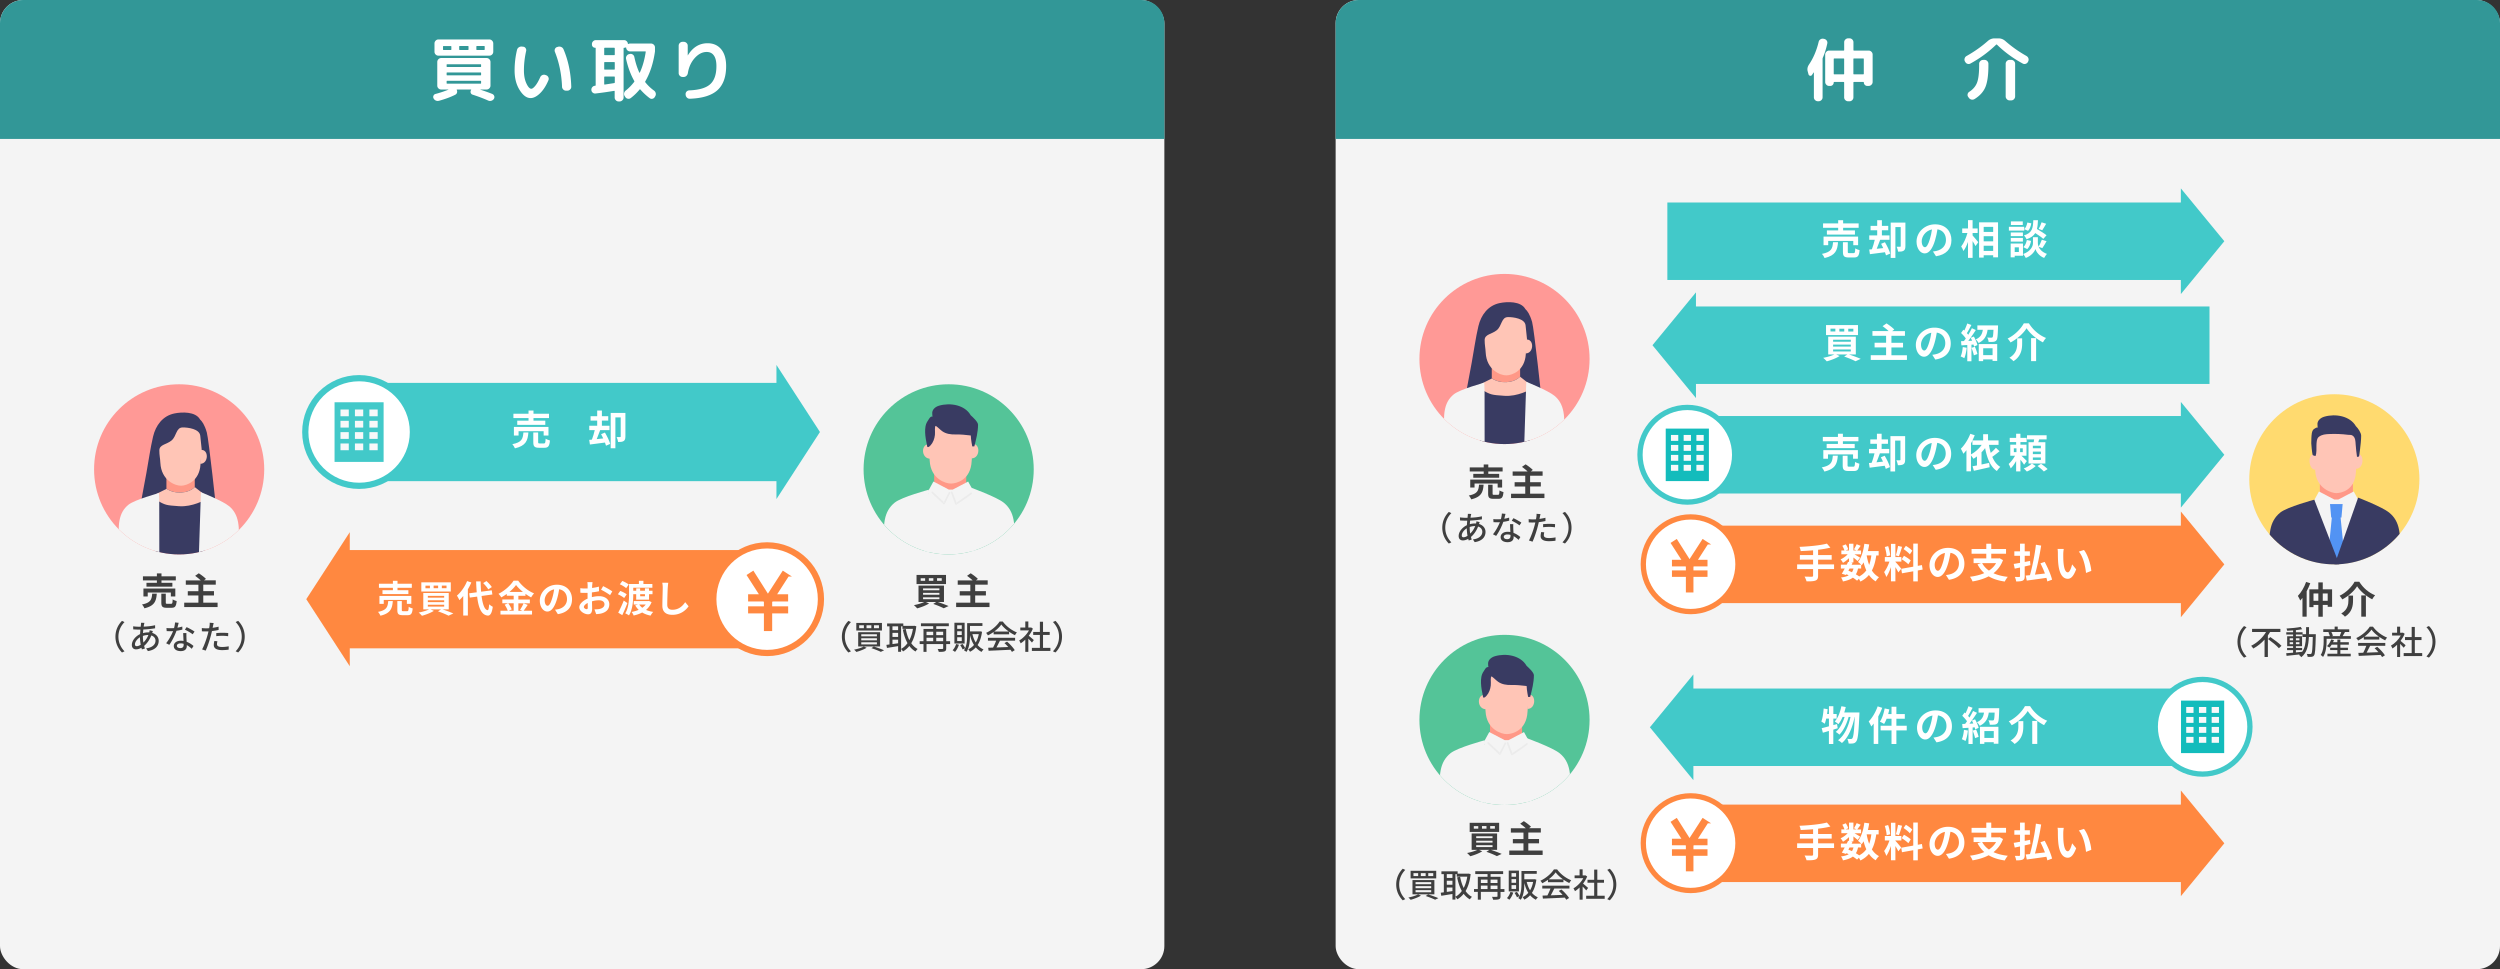 <svg id="_レイヤー_2" xmlns="http://www.w3.org/2000/svg" viewBox="0 0 755.78 293"><rect x="0" y="0" width="755.78" height="293" fill="#333333" stroke="none"/><defs><clipPath id="clippath"><circle class="cls-25" cx="54.16" cy="141.89" r="25.72"/></clipPath><clipPath id="clippath-1"><circle class="cls-25" cx="454.83" cy="108.53" r="25.72"/></clipPath><clipPath id="clippath-2"><circle class="cls-26" cx="705.7" cy="144.9" r="25.72"/></clipPath><clipPath id="clippath-3"><circle class="cls-20" cx="286.79" cy="141.89" r="25.72"/></clipPath><clipPath id="clippath-4"><circle class="cls-20" cx="454.83" cy="217.64" r="25.72"/></clipPath><style>.cls-1{fill:#f4f4f4}.cls-2,.cls-5,.cls-6{fill:#fff}.cls-7{fill:#3f3f3f}.cls-8{fill:#f8f8f9}.cls-5,.cls-6,.cls-9{stroke-miterlimit:10}.cls-6{stroke:#42c9c9}.cls-10{fill:#5293f3}.cls-12{fill:#ff9887}.cls-13{fill:#ffc5b6}.cls-9{stroke-width:.7px}.cls-5,.cls-9{stroke:#ff8840}.cls-14,.cls-9{fill:#ff8840}.cls-15{fill:#393b62}.cls-5,.cls-6{stroke-width:1.6px}.cls-18{fill:#42c9c9}.cls-20{fill:#54c498}.cls-21{fill:#ebebeb}.cls-23{fill:#329797}.cls-24{fill:#13bcbc}.cls-25{fill:#ff9996}.cls-26{fill:#ffda6f}</style></defs><g id="_買い取りと仲介の違いは_"><rect class="cls-1" x="403.78" width="352" height="293" rx="7" ry="7"/><path class="cls-7" d="m678.39 189.26.76.36c-1.09 1.14-1.84 2.58-1.84 4.42s.75 3.28 1.84 4.42l-.76.36c-1.14-1.15-1.98-2.75-1.98-4.78s.84-3.63 1.98-4.78ZM686.27 191.07c-.21.34-.42.69-.66 1.03v6.51h-1.01v-5.25c-.96 1.07-2.12 2.02-3.41 2.7-.15-.25-.44-.63-.64-.83 1.9-.93 3.54-2.53 4.5-4.16h-4.22v-.95h8.56v.95h-3.12Zm.08 1.52c1.12.75 2.64 1.88 3.37 2.65l-.78.72c-.67-.77-2.15-1.96-3.29-2.77l.7-.6ZM700.1 191.72s-.01.32-.01.43c-.11 4.13-.2 5.55-.52 5.98-.19.3-.4.38-.71.43-.3.04-.76.04-1.23.01-.02-.25-.12-.63-.26-.88.46.04.87.04 1.05.04.17 0 .26-.03.36-.16.22-.28.32-1.55.4-4.99H698c-.13 2.66-.58 4.78-2.3 6.1-.14-.21-.45-.54-.67-.69.06-.04.12-.09.18-.14-1.44.17-2.88.32-3.95.42l-.12-.79c.58-.04 1.3-.1 2.09-.17v-.76h-1.82v-.68h1.82v-.51h-1.79v-3.01h1.79v-.52h-2.06v-.69h2.06v-.56c-.61.05-1.22.08-1.78.1-.03-.19-.13-.49-.22-.67 1.48-.08 3.25-.26 4.29-.49l.44.7c-.53.11-1.19.21-1.88.28v.64h2.02v.58h1.05c.01-.68.01-1.39.01-2.14h.89c0 .74-.01 1.46-.02 2.14h2.07Zm-7.9 1.85h1.03v-.61h-1.03v.61Zm1.03 1.18v-.61h-1.03v.61h1.03Zm.85 2.48c.62-.06 1.26-.12 1.89-.19.82-1.13 1.07-2.64 1.15-4.46h-1.06v-.75h-1.98v.52h1.86v3.01h-1.86v.51h1.88v.68h-1.88v.68Zm1.07-3.66v-.61h-1.07v.61h1.07Zm-1.07.57v.61h1.07v-.61h-1.07ZM710.7 192.31v.81h-7.34v.77c0 1.34-.17 3.37-1.07 4.71-.15-.16-.53-.49-.71-.59.8-1.23.89-2.94.89-4.12v-1.58h1.87c-.08-.34-.26-.8-.45-1.16l.36-.09h-1.9v-.81h3.44v-.82h.93v.82h3.48v.81h-1.42l.13.03c-.25.43-.5.88-.71 1.22h2.5Zm-3.18 5.32h3.13v.79h-7.04v-.79h3v-1.1h-2.18v-.72h2.18v-.92h-1.71c-.21.34-.45.64-.68.88-.17-.13-.53-.35-.74-.45.55-.49 1.01-1.25 1.27-2.01l.83.19c-.08.22-.17.44-.27.65h1.3v-.82h.91v.82h2.56v.74h-2.56v.92h2.29v.72h-2.29v1.1Zm-2.72-6.57c.21.37.4.83.46 1.15l-.36.1h2.69l-.25-.08c.15-.33.34-.79.46-1.17h-3ZM714.61 192.61c-.55.39-1.14.75-1.74 1.04-.1-.21-.35-.56-.55-.76 1.71-.78 3.34-2.22 4.09-3.44h.96c1.06 1.47 2.72 2.69 4.28 3.3-.22.23-.43.56-.59.84-.58-.28-1.19-.63-1.77-1.04v.78h-4.68v-.72Zm-1.72 1.76h8.21v.87h-4.58c-.33.67-.7 1.42-1.06 2.06 1.11-.04 2.35-.09 3.57-.14-.37-.42-.77-.84-1.16-1.19l.8-.43c.91.77 1.86 1.83 2.32 2.57l-.85.53c-.11-.19-.26-.41-.44-.65-2.38.12-4.92.23-6.62.3l-.12-.91 1.48-.05c.33-.62.69-1.42.93-2.09h-2.48v-.87Zm6.29-1.9c-.9-.64-1.72-1.39-2.25-2.12-.48.7-1.24 1.45-2.13 2.12h4.38ZM726.68 195.82c-.23-.29-.68-.77-1.09-1.18v3.98h-.92v-3.69c-.45.44-.93.82-1.4 1.12-.09-.24-.32-.68-.46-.86 1.14-.65 2.29-1.81 2.97-3.06h-2.62v-.85h1.51v-1.84h.92v1.84h.69l.16-.03.52.35c-.3.76-.74 1.49-1.24 2.15.47.38 1.3 1.1 1.53 1.31l-.57.76Zm5.58 1.6v.92h-5.6v-.92h2.42v-3.92h-2.02v-.9h2.02v-3.08h.95v3.08h2.02v.9h-2.02v3.92h2.23ZM734.3 198.81l-.76-.36c1.09-1.14 1.84-2.58 1.84-4.42s-.75-3.28-1.84-4.42l.76-.36c1.14 1.15 1.98 2.75 1.98 4.78s-.84 3.63-1.98 4.78ZM698.42 176.33c-.3.81-.68 1.64-1.09 2.42v7.68h-1.27v-5.68c-.23.29-.45.55-.67.8-.12-.33-.5-1.06-.72-1.4.98-1.01 1.94-2.6 2.49-4.22l1.26.39Zm6.6 1.83v5.28h-1.33v-.57h-1.49v3.57h-1.34v-3.57h-1.46v.67h-1.26v-5.37h2.72v-2.11h1.34v2.11h2.82Zm-4.16 3.46v-2.21h-1.46v2.21h1.46Zm2.83 0v-2.21h-1.49v2.21h1.49ZM708.11 181.22c-.17-.33-.53-.83-.82-1.11 1.98-.95 3.73-2.76 4.52-4.24h1.43c1.16 1.89 2.95 3.37 4.78 4.08-.34.35-.63.81-.88 1.23-1.79-.91-3.64-2.48-4.56-3.95-.87 1.43-2.59 2.99-4.48 3.98Zm3.24-1.16v1.4c0 1.59-.24 3.59-2.44 4.97-.23-.29-.77-.74-1.12-.96 1.97-1.17 2.17-2.76 2.17-4.05v-1.36h1.39Zm3.89-.06v6.42h-1.4V180h1.4Z"/><rect class="cls-1" width="352" height="293" rx="7" ry="7"/><path class="cls-23" d="M7 0h338c3.86 0 7 3.14 7 7v35H0V7c0-3.86 3.14-7 7-7Z"/><path class="cls-7" d="M283.48 181.99c1.2.38 2.49.88 3.28 1.23l-1.46.67c-.7-.37-1.94-.89-3.17-1.31l.91-.59h-3.15l.98.44c-.95.62-2.42 1.16-3.6 1.49-.23-.27-.71-.76-.99-.98 1.1-.2 2.33-.56 3.13-.95h-1.74v-4.95h7.7v4.95h-1.92Zm2.51-5.41h-8.91v-2.77h8.91v2.77Zm-6.31-1.77h-1.35v.78h1.35v-.78Zm-.63 3.63h4.94v-.55h-4.94v.55Zm0 1.35h4.94v-.56h-4.94v.56Zm0 1.35h4.94v-.56h-4.94v.56Zm3.11-6.34h-1.36v.78h1.36v-.78Zm2.54 0h-1.42v.78h1.42v-.78ZM299.14 182.2v1.32h-10.09v-1.32h4.29v-2.18h-3.21v-1.3h3.21v-1.95h-3.81v-1.31h4.51c-.47-.46-1.15-.98-1.69-1.38l1.1-.77c.72.46 1.69 1.18 2.17 1.7l-.6.44h3.57v1.31h-3.78v1.95h3.24v1.3h-3.24v2.18h4.33ZM47.4 179.47c-.18 2.27-.68 3.7-3.75 4.43-.12-.35-.46-.88-.73-1.16 2.67-.52 2.95-1.53 3.09-3.27h1.4Zm.03-4.01h-4.22v-1.22h4.22v-.89h1.39v.89h4.33v1.22h-4.33v.73h3.29v1.17h-7.83v-1.17h3.15v-.73Zm4.22 4.86v-1.2h-6.99v1.2h-1.3v-2.4H53v2.4h-1.35Zm.07 2.21c.37 0 .44-.19.48-1.34.27.21.85.42 1.21.51-.15 1.62-.5 2.04-1.56 2.04H50.4c-1.31 0-1.63-.38-1.63-1.59v-2.67h1.35v2.66c0 .35.07.39.47.39h1.13ZM65.78 182.2v1.32H55.69v-1.32h4.29v-2.18h-3.21v-1.3h3.21v-1.95h-3.81v-1.31h4.51c-.47-.46-1.15-.98-1.69-1.38l1.1-.77c.72.46 1.69 1.18 2.17 1.7l-.6.44h3.57v1.31h-3.78v1.95h3.24v1.3h-3.24v2.18h4.33ZM36.88 187.7l.76.36c-1.09 1.14-1.84 2.58-1.84 4.42s.75 3.28 1.84 4.42l-.76.36c-1.14-1.15-1.98-2.75-1.98-4.78s.84-3.63 1.98-4.78ZM43.55 188.78c-.04.19-.08.42-.12.66 1.25-.05 2.4-.18 3.46-.43v.93c-1 .18-2.34.31-3.57.37-.03.34-.06.71-.09 1.08.53-.14 1.1-.22 1.6-.22.1 0 .2 0 .29.01.05-.18.1-.48.12-.65l.98.24c-.06.13-.14.38-.21.56 1.21.36 1.97 1.27 1.97 2.4 0 1.43-.89 2.73-3.27 3.1l-.54-.83c1.86-.21 2.84-1.16 2.84-2.31 0-.7-.44-1.32-1.27-1.58-.55 1.39-1.36 2.48-2.17 3.15.07.28.16.54.24.79l-.91.27c-.05-.15-.1-.31-.15-.49-.52.29-1.09.48-1.63.48-.69 0-1.26-.42-1.26-1.34 0-1.29 1.1-2.62 2.49-3.27.02-.46.06-.93.1-1.36h-.49c-.47 0-1.25-.05-1.68-.07l-.03-.93c.35.06 1.23.13 1.74.13h.55c.02-.25.05-.47.07-.67.02-.18.03-.39.03-.53l1.03.03c-.05.15-.09.33-.12.48Zm-2.22 6.57c.34 0 .77-.15 1.21-.44-.13-.71-.22-1.52-.22-2.26-.89.54-1.52 1.42-1.52 2.14 0 .37.17.56.53.56Zm2.02-1.1c.58-.57 1.12-1.3 1.51-2.28h-.07c-.61 0-1.15.12-1.59.28v.24c0 .64.06 1.22.15 1.76ZM53.64 189.75c.51-.08 1.01-.19 1.47-.34l.03.92c-.5.14-1.12.27-1.79.36-.49 1.41-1.36 3.15-2.17 4.25l-.96-.49c.82-.98 1.65-2.52 2.1-3.65-.25.01-.49.02-.73.02-.38 0-.8-.01-1.2-.03l-.07-.93a13.336 13.336 0 0 0 2.3.02c.15-.56.27-1.18.29-1.71l1.1.11c-.08.35-.22.91-.37 1.47Zm2.72 2.8c0 .33.04.91.07 1.48.86.31 1.56.81 2.07 1.26l-.53.85c-.39-.36-.9-.79-1.5-1.12v.28c0 .85-.51 1.54-1.83 1.54-1.16 0-2.1-.5-2.1-1.54 0-.94.85-1.6 2.09-1.6.3 0 .58.03.85.07-.03-.79-.08-1.73-.1-2.39h.98c-.02.42-.01.77 0 1.17Zm-1.85 3.38c.76 0 1.01-.42 1.01-.96v-.34c-.29-.08-.6-.13-.93-.13-.66 0-1.11.3-1.11.71s.36.72 1.04.72Zm1.39-5.57.51-.77c.72.32 1.9.98 2.4 1.34l-.57.83c-.55-.46-1.66-1.09-2.34-1.4ZM64.4 189.21c-.03.17-.07.37-.12.59.61-.09 1.23-.2 1.81-.35v.99c-.63.15-1.33.26-2.01.34-.1.43-.21.89-.32 1.31-.36 1.41-1.04 3.47-1.58 4.6l-1.09-.37c.59-1.02 1.32-3.08 1.7-4.48.08-.31.16-.64.24-.97-.29.01-.56.02-.81.02-.46 0-.83-.01-1.19-.04l-.02-.98c.49.06.84.08 1.22.08.31 0 .65 0 1-.04.05-.3.1-.56.12-.75.05-.31.06-.68.04-.9l1.2.09c-.06.25-.15.66-.19.86Zm1.2 5.52c0 .45.27.86 1.55.86.66 0 1.34-.08 2-.2l-.03 1.01c-.55.07-1.22.14-1.98.14-1.63 0-2.51-.53-2.51-1.52 0-.42.08-.84.17-1.25l.93.09c-.08.31-.13.62-.13.87Zm1.65-3.43c.58 0 1.18.02 1.75.08l-.03.96c-.51-.07-1.1-.13-1.7-.13-.65 0-1.26.04-1.89.11v-.93c.54-.05 1.23-.09 1.87-.09ZM72 197.25l-.76-.36c1.09-1.14 1.84-2.58 1.84-4.42s-.75-3.28-1.84-4.42l.76-.36c1.14 1.15 1.98 2.75 1.98 4.78s-.84 3.63-1.98 4.78ZM256.49 187.7l.76.36c-1.09 1.14-1.84 2.58-1.84 4.42s.75 3.28 1.84 4.42l-.76.36c-1.14-1.15-1.98-2.75-1.98-4.78s.84-3.63 1.98-4.78ZM262 195.83c-.82.51-2.1.99-3.11 1.26-.16-.18-.49-.53-.7-.69 1.05-.2 2.26-.57 2.96-.95l.85.38Zm4.62-7.51v2.3h-7.75v-2.3h7.75Zm-.56 2.8v4.31h-6.62v-4.31h6.62Zm-6.32-1.21h1.42v-.88h-1.42v.88Zm.63 2.46h4.73v-.63h-4.73v.63Zm0 1.21h4.73v-.62h-4.73v.62Zm0 1.24h4.73v-.65h-4.73v.65Zm1.59-4.91h1.46v-.88h-1.46v.88Zm2.2 5.55c1.11.34 2.36.8 3.11 1.13l-.99.48c-.64-.32-1.75-.77-2.85-1.12l.73-.49Zm.05-5.55h1.51v-.88h-1.51v.88ZM277.01 189.33c-.23 2.15-.76 3.83-1.53 5.12.52.74 1.16 1.34 1.94 1.75-.21.18-.51.53-.64.76-.74-.43-1.36-.99-1.88-1.68a6.85 6.85 0 0 1-1.91 1.66c-.13-.22-.38-.54-.58-.72v.82h-.9v-1.71c-1.21.2-2.44.4-3.37.55l-.17-.93c.28-.03.59-.08.94-.12v-5.49h-.73v-.86h4.9v.72h3.17l.16-.03.6.16Zm-7.21.01v1.16h1.71v-1.16h-1.71Zm0 3.21h1.71v-1.22h-1.71v1.22Zm1.71 1.92v-1.08h-1.71v1.32l1.71-.24Zm.9 1.7c.74-.39 1.39-.98 1.94-1.74-.65-1.15-1.1-2.54-1.42-4.11l.9-.18c.23 1.24.58 2.39 1.08 3.38.5-.95.87-2.1 1.08-3.41h-3.17v-.77h-.41v6.83ZM287.23 194.71h-1.18v1.28c0 .51-.12.78-.48.92-.36.15-.92.16-1.77.16-.05-.25-.2-.65-.34-.88.61.02 1.26 0 1.42 0 .19 0 .25-.06.25-.22v-1.27h-5.03v2.36h-.92v-2.36h-1.15v-.86h1.15v-3.7h2.94v-.84h-3.71v-.86h8.43v.86h-3.8v.84h3.01v3.7h1.18v.86Zm-7.13-3.72v1.02h2.02v-1.02h-2.02Zm0 2.86h2.02v-1.05h-2.02v1.05Zm2.94-2.86v1.02h2.09v-1.02h-2.09Zm2.09 2.86v-1.05h-2.09v1.05h2.09ZM289.9 194.91c-.26.82-.71 1.64-1.19 2.17a6.73 6.73 0 0 0-.73-.51c.48-.46.86-1.16 1.06-1.87l.86.21Zm1.72-.36h-3.09v-6.29h3.09v6.29Zm-.87-5.53h-1.38v1.1h1.38v-1.1Zm0 1.82h-1.38v1.12h1.38v-1.12Zm0 1.82h-1.38v1.14h1.38v-1.14Zm6.13-1.67c-.22 1.68-.68 3-1.34 4.01.49.57 1.09 1.03 1.8 1.34-.19.16-.47.51-.6.74-.69-.34-1.26-.81-1.75-1.37-.5.56-1.09 1-1.75 1.33-.12-.22-.35-.59-.54-.75a4.83 4.83 0 0 0 1.75-1.32c-.54-.84-.93-1.84-1.21-2.98v.05c0 1.54-.13 3.68-1.08 5.05-.17-.16-.54-.4-.74-.5.14-.2.25-.41.36-.63l-.77.38c-.13-.37-.45-.92-.73-1.34l.73-.31c.3.4.62.92.77 1.27.55-1.21.6-2.71.6-3.92v-3.66H297v.85h-3.76v1.65h2.94l.15-.02.55.13Zm-2.91.71c.23.94.56 1.8 1.01 2.52.42-.7.73-1.54.92-2.52h-1.93ZM300.39 191.05c-.55.39-1.14.75-1.74 1.04-.1-.21-.35-.56-.55-.76 1.71-.78 3.34-2.22 4.09-3.44h.96c1.06 1.47 2.72 2.69 4.28 3.3-.22.23-.43.56-.59.84-.58-.28-1.19-.63-1.77-1.04v.78h-4.68v-.72Zm-1.72 1.76h8.21v.87h-4.58c-.33.67-.7 1.42-1.06 2.06 1.11-.04 2.35-.09 3.57-.14-.37-.42-.77-.84-1.16-1.19l.8-.43c.91.77 1.86 1.83 2.32 2.57l-.85.53c-.11-.19-.26-.41-.44-.65-2.38.12-4.92.23-6.62.3l-.12-.91 1.48-.05c.33-.62.69-1.42.93-2.09h-2.48v-.87Zm6.29-1.9c-.9-.64-1.72-1.39-2.25-2.12-.48.7-1.24 1.45-2.13 2.12h4.38ZM311.97 194.26c-.23-.29-.68-.77-1.09-1.18v3.98h-.92v-3.69c-.45.44-.93.82-1.4 1.12-.09-.24-.32-.68-.46-.86 1.14-.65 2.29-1.81 2.97-3.06h-2.62v-.85h1.51v-1.84h.92v1.84h.69l.16-.03.52.35c-.3.76-.74 1.49-1.24 2.15.47.38 1.3 1.1 1.53 1.31l-.57.76Zm5.58 1.6v.92h-5.6v-.92h2.42v-3.92h-2.02v-.9h2.02v-3.08h.95v3.08h2.02v.9h-2.02v3.92h2.23ZM319.08 197.25l-.76-.36c1.09-1.14 1.84-2.58 1.84-4.42s-.75-3.28-1.84-4.42l.76-.36c1.14 1.15 1.98 2.75 1.98 4.78s-.84 3.63-1.98 4.78Z"/><path class="cls-14" transform="rotate(-90 169.025 181.145)" d="M154.17 115.25h29.71v131.79h-29.71z"/><path class="cls-14" d="M105.74 201.41v-40.53l-13.15 20.26 13.15 20.27z"/><path class="cls-18" transform="rotate(-90 171.45 130.6)" d="M156.59 64.7h29.71v131.79h-29.71z"/><path class="cls-18" d="M234.73 150.87v-40.54l13.15 20.27-13.15 20.27z"/><path class="cls-2" d="M159.74 130.74c-.2 2.46-.73 4.01-4.07 4.8-.13-.38-.5-.95-.79-1.26 2.9-.56 3.2-1.66 3.35-3.54h1.52Zm.04-4.35h-4.57v-1.32h4.57v-.97h1.5v.97h4.69v1.32h-4.69v.79h3.57v1.27h-8.48v-1.27h3.41v-.79Zm4.57 5.27v-1.3h-7.58v1.3h-1.41v-2.6h10.45v2.6h-1.47Zm.07 2.4c.4 0 .48-.21.53-1.45.29.23.92.45 1.31.55-.16 1.76-.54 2.21-1.69 2.21h-1.58c-1.42 0-1.77-.42-1.77-1.72v-2.9h1.47v2.88c0 .38.07.43.51.43h1.22ZM182.88 130.77c.64 1.08 1.34 2.49 1.59 3.43l-1.27.54c-.06-.28-.17-.6-.31-.95l-4.55.59-.21-1.41.81-.07c.32-.83.65-1.92.86-2.86h-1.66v-1.34h2.4v-1.55h-2v-1.32h2v-1.72h1.42v1.72h1.92v1.32h-1.92v1.55h2.3v1.34h-2.82c-.33.9-.7 1.89-1.04 2.71l1.97-.21c-.21-.45-.43-.89-.65-1.3l1.17-.48Zm6.18 1.21c0 .65-.11 1.1-.53 1.36-.4.24-.93.29-1.66.29-.05-.43-.27-1.1-.46-1.5.44.02.89.02 1.04.01.15 0 .2-.05.2-.2v-5.76h-1.61v9.33h-1.42v-10.68h4.45v7.15Z"/><path class="cls-18" transform="rotate(-90 582.985 72.925)" d="M571.27-6h23.42v157.86h-23.42z"/><path class="cls-18" d="M659.3 88.9V56.95l13.14 15.97L659.3 88.9z"/><path class="cls-18" transform="rotate(-90 589.03 104.36)" d="M577.32 25.43h23.42v157.86h-23.42z"/><path class="cls-18" d="M512.71 120.34V88.38l-13.15 15.98 13.15 15.98zM537.37 66.15h94.79v15.51h-94.79z"/><path class="cls-2" d="M555.66 73.21c-.2 2.46-.73 4.01-4.07 4.8-.13-.38-.5-.95-.79-1.26 2.9-.56 3.2-1.66 3.35-3.54h1.52Zm.04-4.35h-4.57v-1.32h4.57v-.97h1.5v.97h4.69v1.32h-4.69v.79h3.57v1.27h-8.48v-1.27h3.41v-.79Zm4.57 5.27v-1.3h-7.58v1.3h-1.41v-2.6h10.45v2.6h-1.47Zm.07 2.4c.4 0 .48-.21.53-1.45.29.23.92.45 1.31.55-.16 1.76-.54 2.21-1.69 2.21h-1.58c-1.42 0-1.77-.42-1.77-1.72v-2.9h1.47v2.88c0 .38.07.43.51.43h1.22ZM569.84 73.23c.64 1.08 1.34 2.49 1.59 3.43l-1.27.54c-.06-.28-.17-.6-.31-.95l-4.55.59-.21-1.41.81-.07c.32-.83.65-1.92.86-2.86h-1.66v-1.34h2.4v-1.55h-2v-1.32h2v-1.72h1.42v1.72h1.92v1.32h-1.92v1.55h2.3v1.34h-2.82c-.33.9-.7 1.89-1.04 2.71l1.97-.21c-.21-.45-.43-.89-.65-1.3l1.17-.48Zm6.18 1.21c0 .65-.11 1.1-.53 1.36-.4.24-.93.29-1.66.29-.05-.43-.27-1.1-.46-1.5.44.02.89.02 1.04.01.15 0 .2-.05.2-.2v-5.76H573v9.33h-1.42V67.29h4.45v7.15ZM585.28 77.48l-.92-1.45c.46-.05.81-.12 1.14-.2 1.56-.37 2.79-1.49 2.79-3.28 0-1.69-.92-2.95-2.57-3.23-.17 1.04-.38 2.16-.73 3.31-.73 2.47-1.78 3.98-3.12 3.98s-2.48-1.49-2.48-3.56c0-2.82 2.44-5.23 5.61-5.23s4.94 2.1 4.94 4.77-1.58 4.4-4.66 4.88Zm-3.36-2.74c.51 0 .99-.77 1.49-2.42.28-.9.51-1.94.65-2.96-2.02.42-3.1 2.2-3.1 3.54 0 1.23.49 1.83.97 1.83ZM596.34 71.18c.43.46 1.47 1.72 1.71 2.03l-.83 1.19c-.18-.39-.54-.97-.88-1.52v5.08h-1.39v-4.83c-.39 1.08-.86 2.08-1.38 2.75-.13-.42-.45-1-.68-1.37.79-.97 1.5-2.63 1.89-4.08h-1.58v-1.37h1.75v-2.51h1.39v2.51h1.53v1.37h-1.53v.75Zm7.69-3.96v10.57h-1.47v-.62h-2.87v.7h-1.39V67.22h5.73Zm-4.34 1.37v1.52h2.87v-1.52h-2.87Zm0 2.82v1.55h2.87v-1.55h-2.87Zm2.87 4.44v-1.56h-2.87v1.56h2.87ZM611.95 69.72h-4.64v-1.15h4.64v1.15Zm-.39 7.6h-2.49v.48h-1.22v-4.17h3.72v3.69Zm-.01-5.94h-3.67v-1.11h3.67v1.11Zm-3.67.56h3.67v1.09h-3.67v-1.09Zm3.63-3.91h-3.59v-1.1h3.59v1.1Zm-2.44 6.75v1.41h1.26v-1.41h-1.26Zm7.22-.17c.33.75 1.06 1.6 2.51 2.14-.26.33-.64.88-.83 1.23-1.54-.57-2.42-1.93-2.64-2.69-.24.76-1.22 2.08-2.91 2.69-.15-.33-.54-.89-.79-1.19 2.33-.82 2.96-2.42 2.96-3.24V71.7h1.48v1.85c0 .27.06.64.23 1.03.34-.59.75-1.47.97-2.11l1.43.44c-.43.77-.9 1.58-1.28 2.1l-1.11-.4Zm-4.61.1c.54-.46.9-1.32 1.06-2.15l1.27.26c-.16.94-.54 1.91-1.14 2.49l-1.2-.6Zm6.04-2.48c-.51-.49-1.52-1.19-2.44-1.77-.5.81-1.3 1.42-2.62 1.87-.15-.35-.5-.89-.81-1.15 2.54-.79 2.74-2.19 2.84-4.61h1.41c-.04 1.01-.11 1.89-.31 2.66 1 .59 2.24 1.34 2.9 1.89l-.97 1.1Zm-3.64-4.71c-.12.81-.44 1.71-.97 2.26l-1.14-.49c.45-.44.78-1.26.92-2.02l1.19.24Zm4.5.12c-.4.71-.84 1.45-1.19 1.97l-1.08-.42c.32-.54.7-1.39.88-1.99l1.38.44Z"/><path class="cls-18" transform="rotate(-90 582.98 137.48)" d="M571.27 58.55h23.42v157.86h-23.42z"/><path class="cls-18" d="M659.3 153.46V121.5l13.14 15.98-13.14 15.98z"/><path class="cls-14" transform="rotate(-90 582.98 170.62)" d="M571.27 91.69h23.42v157.86h-23.42z"/><path class="cls-14" d="M659.3 186.6v-31.96l13.14 15.98-13.14 15.98z"/><path class="cls-18" d="M537.37 130.71h94.79v15.51h-94.79z"/><path class="cls-2" d="M555.59 137.76c-.2 2.46-.73 4.01-4.07 4.8-.13-.38-.5-.95-.79-1.26 2.9-.56 3.2-1.66 3.35-3.54h1.52Zm.04-4.35h-4.57v-1.32h4.57v-.97h1.5v.97h4.69v1.32h-4.69v.79h3.57v1.27h-8.48v-1.27h3.41v-.79Zm4.57 5.27v-1.3h-7.58v1.3h-1.41v-2.6h10.45v2.6h-1.47Zm.07 2.4c.4 0 .48-.21.53-1.45.29.23.92.45 1.31.55-.16 1.76-.54 2.21-1.69 2.21h-1.58c-1.42 0-1.77-.42-1.77-1.72v-2.9h1.47v2.88c0 .38.07.43.51.43h1.22ZM569.76 137.78c.64 1.08 1.34 2.49 1.59 3.43l-1.27.54c-.06-.28-.17-.6-.31-.95l-4.55.59-.21-1.41.81-.07c.32-.83.65-1.92.86-2.86h-1.66v-1.34h2.4v-1.55h-2v-1.32h2v-1.72h1.42v1.72h1.92v1.32h-1.92v1.55h2.3v1.34h-2.82c-.33.9-.7 1.89-1.04 2.71l1.97-.21c-.21-.45-.43-.89-.65-1.3l1.17-.48Zm6.18 1.21c0 .65-.11 1.1-.53 1.36-.4.24-.93.29-1.66.29-.05-.43-.27-1.1-.46-1.5.44.02.89.02 1.04.01.15 0 .2-.05.2-.2v-5.76h-1.61v9.33h-1.42v-10.68h4.45v7.15ZM585.2 142.04l-.92-1.45c.46-.05.81-.12 1.14-.2 1.56-.37 2.79-1.49 2.79-3.28 0-1.69-.92-2.95-2.57-3.23-.17 1.04-.38 2.16-.73 3.31-.73 2.47-1.78 3.98-3.12 3.98s-2.48-1.49-2.48-3.56c0-2.82 2.44-5.23 5.61-5.23s4.94 2.1 4.94 4.77-1.58 4.4-4.66 4.88Zm-3.36-2.74c.51 0 .99-.77 1.49-2.42.28-.9.51-1.94.65-2.96-2.02.42-3.1 2.2-3.1 3.54 0 1.23.49 1.83.97 1.83ZM604.5 136.4c-.71.59-1.52 1.22-2.21 1.71.56 1.32 1.34 2.4 2.43 3.04-.34.29-.79.86-1.04 1.25-1.99-1.37-2.97-3.85-3.56-6.94-.33.45-.68.88-1.08 1.27v3.69c.75-.15 1.54-.32 2.31-.49l.15 1.31c-1.66.4-3.42.79-4.77 1.09l-.4-1.38c.39-.07.84-.15 1.33-.24v-2.74c-.34.27-.7.51-1.05.73-.16-.24-.49-.7-.76-1.01v4.8h-1.37v-6.4c-.31.4-.62.77-.94 1.09-.13-.35-.51-1.16-.76-1.52 1.12-1.08 2.21-2.8 2.87-4.52l1.34.44c-.21.51-.44 1.04-.7 1.56h3.24v-1.87h1.48v1.87h3.18v1.34h-2.9c.13.86.31 1.66.54 2.43.57-.49 1.16-1.06 1.56-1.54l1.09 1.03Zm-8.64.97c1.23-.68 2.41-1.71 3.23-2.88h-2.81v-1.28c-.13.27-.27.53-.42.78v3.39ZM611.9 140.5c-.23-.39-.67-.99-1.1-1.52v3.53h-1.3v-3.13c-.49.87-1.06 1.69-1.65 2.22-.12-.39-.4-.98-.61-1.33.68-.6 1.43-1.58 1.93-2.49h-1.44v-3.35h1.77v-.78h-1.94v-1.28h1.94v-1.25h1.3v1.25h1.88v1.28h-1.88v.78h1.83v3.35h-1.52c.55.51 1.39 1.36 1.63 1.6l-.84 1.11Zm-3.09-3.81h.79v-1.16h-.79v1.16Zm2.7-1.16h-.81v1.16h.81v-1.16Zm3.91 5.35c-.65.64-1.75 1.31-2.68 1.67-.23-.27-.64-.67-.94-.92.9-.33 1.94-.98 2.46-1.5l1.16.75Zm2.93-.75h-5.1v-6.44h1.56c.05-.28.1-.57.13-.86h-2.15v-1.25h5.93v1.25h-2.25c-.09.29-.18.59-.28.86h2.15v6.44Zm-1.37-5.37h-2.42v.76h2.42v-.76Zm0 1.76h-2.42v.76h2.42v-.76Zm0 1.77h-2.42v.76h2.42v-.76Zm.06 1.93c.65.45 1.53 1.12 1.98 1.59l-1.14.73c-.4-.45-1.26-1.17-1.91-1.66l1.06-.66ZM554.46 172.04h-4.83v1.99c0 .87-.22 1.25-.79 1.48-.59.22-1.47.26-2.71.24-.09-.42-.37-1.05-.6-1.44.9.04 1.93.04 2.2.04.28-.01.39-.1.39-.34v-1.97h-4.83v-1.42h4.83v-1.43h-4v-1.39h4v-1.43c-1.27.11-2.55.18-3.75.23-.04-.38-.22-.97-.37-1.28 2.95-.12 6.29-.45 8.3-.98l1.05 1.21c-1.09.28-2.37.49-3.72.65v1.6h4.11v1.39h-4.11v1.43h4.83v1.42ZM567.22 167.91c-.26 1.81-.67 3.32-1.33 4.56.56.87 1.27 1.56 2.16 2.03-.33.29-.78.86-1 1.26-.83-.5-1.5-1.15-2.05-1.94-.67.81-1.52 1.47-2.58 2a6.12 6.12 0 0 0-.46-.83l-.55.56c-.33-.28-.77-.6-1.27-.92-.72.54-1.7.89-3.01 1.16-.09-.42-.34-.9-.57-1.2.99-.13 1.75-.33 2.32-.66-.22-.12-.45-.23-.68-.33l-.13.23-1.27-.39c.27-.43.57-.98.88-1.56h-1.16v-1.17h1.77l.42-.87.27.06v-1.17c-.56.56-1.22 1.08-1.83 1.42-.16-.32-.46-.79-.73-1.05.75-.31 1.56-.89 2.15-1.53h-1.91v-1.15h.93c-.11-.42-.38-.98-.64-1.42l1.05-.44c.32.46.64 1.09.73 1.52l-.78.34h1.03v-2.05h1.33v2.05h.97l-.81-.35c.28-.44.62-1.09.82-1.55l1.22.49c-.38.53-.76 1.04-1.05 1.42h1.16v1.15h-2c.59.33 1.45.84 1.72 1.03l-.77 1c-.27-.26-.78-.68-1.26-1.06v1.48h-.78l.53.11-.29.59h2.91c-.28-.28-.72-.66-.99-.84 1.04-1.25 1.63-3.32 1.92-5.5l1.47.2c-.1.68-.23 1.36-.39 2h3.25v1.34h-.68Zm-8.43 4.62c.37.15.72.29 1.08.46.2-.31.35-.67.46-1.11h-1.19l-.35.65Zm2.91-.65c-.13.68-.34 1.26-.65 1.74.38.22.73.44 1.01.65.9-.48 1.61-1.09 2.15-1.85-.34-.72-.61-1.53-.83-2.41a8.3 8.3 0 0 1-.56.88c-.05-.05-.1-.11-.17-.18v1.17h-.95Zm2.62-3.97c.17 1.03.42 1.99.75 2.87.31-.83.53-1.8.66-2.87h-1.41ZM573.88 173.04c-.18-.39-.53-1.03-.88-1.59v4.29h-1.34v-4.31c-.39 1.14-.88 2.27-1.41 3.01-.12-.44-.44-1.1-.66-1.5.61-.75 1.23-2.05 1.61-3.17h-1.39v-1.36h1.85v-4H573v4h1.81v1.36H573v.09c.35.35 1.52 1.72 1.77 2.07l-.89 1.12Zm-3.53-4.85c-.02-.76-.27-1.94-.55-2.82l1.01-.27c.32.88.56 2.04.62 2.8l-1.09.29Zm4.68-2.88c-.32.98-.67 2.14-.98 2.85l-.92-.26c.24-.77.54-2 .67-2.86l1.22.27Zm4.74 7.16v3.3h-1.37v-3.06l-3.41.61-.22-1.36 3.63-.65v-6.97h1.37v6.72l1.25-.23.22 1.36-1.47.27Zm-4.18-4.44c.71.38 1.61.97 2.05 1.41l-.73 1.16c-.4-.45-1.3-1.1-2-1.53l.68-1.04Zm1.77-.44c-.38-.48-1.22-1.14-1.89-1.59l.7-.98c.68.4 1.55 1.03 1.94 1.48l-.75 1.09ZM589.2 175.29l-.92-1.45c.46-.05.81-.12 1.14-.2 1.56-.37 2.79-1.49 2.79-3.28 0-1.69-.92-2.95-2.57-3.23-.17 1.04-.38 2.16-.73 3.31-.73 2.47-1.78 3.98-3.12 3.98s-2.48-1.49-2.48-3.56c0-2.82 2.44-5.23 5.61-5.23s4.94 2.1 4.94 4.77-1.58 4.4-4.66 4.88Zm-3.36-2.74c.51 0 .99-.77 1.49-2.42.28-.9.51-1.94.65-2.96-2.02.42-3.1 2.2-3.1 3.54 0 1.23.49 1.83.97 1.83ZM605.52 169.35a8.67 8.67 0 0 1-2.87 3.94c1.21.55 2.65.92 4.34 1.1-.31.34-.72.99-.93 1.42-1.94-.28-3.56-.79-4.86-1.58-1.43.76-3.09 1.25-4.88 1.55-.13-.39-.51-1.08-.79-1.41 1.6-.21 3.08-.56 4.34-1.11-.82-.72-1.49-1.6-2.05-2.64l1.08-.37h-2.26v-1.43h3.84v-1.42h-4.45v-1.44h4.45v-1.59h1.5v1.59h4.47v1.44h-4.47v1.42h2.29l.26-.05 1.01.57Zm-6.29.9c.49.89 1.17 1.64 2.05 2.25.89-.59 1.63-1.32 2.15-2.25h-4.2ZM612.09 171.26v2.92c0 .75-.15 1.1-.57 1.33-.43.22-1.08.27-2 .27-.05-.38-.23-.98-.42-1.37.55.02 1.15.02 1.32.02.18-.01.26-.07.26-.27v-2.59c-.57.12-1.11.24-1.6.34l-.31-1.43c.54-.07 1.19-.2 1.91-.32v-2.14h-1.72v-1.34h1.72v-2.32h1.42v2.32h1.56v1.34h-1.56v1.87c.54-.11 1.08-.21 1.61-.32l.1 1.28-1.71.39Zm6.84 4.51c-.06-.32-.16-.68-.27-1.08-2.11.32-4.33.6-5.94.83l-.32-1.52c.38-.04.81-.07 1.28-.12.72-2.54 1.47-6.25 1.8-9.2l1.59.26c-.45 2.93-1.17 6.31-1.88 8.78.97-.1 1.99-.22 3.02-.34-.39-1.04-.88-2.13-1.36-3.07l1.28-.45c.93 1.71 1.89 3.92 2.24 5.38l-1.44.54ZM623.75 167.47c-.01.79 0 1.71.07 2.59.17 1.76.54 2.97 1.31 2.97.57 0 1.06-1.43 1.3-2.41l1.22 1.49c-.81 2.13-1.58 2.87-2.55 2.87-1.34 0-2.51-1.21-2.85-4.49-.12-1.12-.13-2.55-.13-3.3 0-.34-.02-.87-.1-1.25l1.88.02c-.09.44-.15 1.15-.15 1.49Zm8.48 5.12-1.6.62c-.2-1.97-.84-4.94-2.18-6.45l1.55-.5c1.16 1.41 2.09 4.46 2.22 6.33Z"/><path class="cls-18" d="M537.37 97.38h94.79v15.51h-94.79z"/><path class="cls-2" d="M558.96 107.16c1.3.42 2.7.95 3.56 1.33l-1.58.72c-.76-.4-2.1-.97-3.43-1.42l.99-.64h-3.41l1.06.48c-1.03.67-2.63 1.26-3.9 1.61-.24-.29-.77-.82-1.08-1.06 1.2-.22 2.53-.61 3.4-1.03h-1.88v-5.37h8.35v5.37h-2.08Zm2.73-5.87h-9.66v-3.01h9.66v3.01Zm-6.84-1.92h-1.47v.84h1.47v-.84Zm-.68 3.94h5.35v-.6h-5.35v.6Zm0 1.47h5.35v-.61h-5.35v.61Zm0 1.47h5.35v-.61h-5.35v.61Zm3.37-6.87h-1.48v.84h1.48v-.84Zm2.75 0h-1.54v.84h1.54v-.84ZM576.49 107.39v1.43h-10.94v-1.43h4.64v-2.36h-3.48v-1.41h3.48v-2.11h-4.13v-1.42h4.89c-.51-.5-1.25-1.06-1.83-1.49l1.2-.83c.78.5 1.83 1.28 2.35 1.85l-.65.48h3.87v1.42h-4.09v2.11h3.51v1.41h-3.51v2.36h4.69ZM585.07 108.71l-.92-1.45c.46-.05.81-.12 1.14-.2 1.56-.37 2.79-1.49 2.79-3.28 0-1.69-.92-2.95-2.57-3.23-.17 1.04-.38 2.16-.73 3.31-.73 2.47-1.78 3.98-3.12 3.98s-2.48-1.49-2.48-3.56c0-2.82 2.44-5.23 5.61-5.23s4.94 2.1 4.94 4.77-1.58 4.4-4.66 4.88Zm-3.36-2.74c.51 0 .99-.77 1.49-2.42.28-.9.51-1.94.65-2.96-2.02.42-3.1 2.2-3.1 3.54 0 1.23.49 1.83.97 1.83ZM594.56 105.14c-.12 1.15-.38 2.37-.73 3.15-.26-.16-.79-.42-1.11-.53.35-.72.55-1.81.65-2.84l1.2.21Zm2.16-3.41c.46.83.94 1.89 1.08 2.59l-1.03.46c-.04-.18-.09-.39-.16-.62l-.62.05v5h-1.26v-4.91l-1.77.11-.12-1.26.88-.04c.18-.23.38-.5.57-.78-.35-.53-.94-1.17-1.44-1.66l.7-.99c.09.07.18.16.28.24.34-.67.68-1.48.89-2.13l1.26.46c-.44.83-.93 1.77-1.37 2.46.16.17.29.34.42.49.42-.68.81-1.38 1.09-1.98l1.19.55c-.67 1.06-1.52 2.3-2.29 3.29l1.17-.05c-.13-.31-.28-.61-.43-.88l.97-.4Zm.32 3.1c.31.7.62 1.59.76 2.2l-1.08.39c-.11-.61-.43-1.55-.71-2.27l1.03-.32Zm6.99-6.48s0 .35-.01.53c-.07 2.54-.16 3.59-.46 3.97-.26.32-.53.43-.9.48-.33.05-.9.05-1.49.04-.02-.43-.18-.98-.42-1.34.51.05 1 .05 1.23.05.17 0 .29-.02.39-.12.15-.18.22-.79.28-2.26h-1.78c-.24 1.7-.84 3.1-2.73 4-.16-.33-.55-.84-.86-1.09 1.52-.66 1.97-1.69 2.15-2.91h-1.65v-1.33h6.25Zm-5.82 5.66h5.57v5.11h-1.41v-.46h-2.84v.51h-1.33v-5.16Zm1.33 1.28v2.08h2.84v-2.08h-2.84ZM607.81 103.55c-.18-.35-.57-.9-.89-1.2 2.15-1.03 4.05-2.99 4.9-4.6h1.55c1.26 2.05 3.2 3.65 5.18 4.42-.37.38-.68.88-.95 1.33-1.94-.99-3.95-2.69-4.94-4.28-.94 1.55-2.81 3.24-4.85 4.31Zm3.51-1.26v1.52c0 1.72-.26 3.89-2.64 5.39-.24-.32-.83-.81-1.21-1.04 2.14-1.27 2.35-2.99 2.35-4.39v-1.48h1.5Zm4.22-.06v6.95h-1.52v-6.95h1.52ZM132.67 30.47c-.32.08-.63.06-.93-.08-.3-.14-.53-.36-.68-.67a.91.91 0 0 1 0-.82c.13-.27.33-.43.61-.5 1.23-.32 2.53-.75 3.88-1.28.01-.03.01-.05 0-.06h-2.18c-.32 0-.6-.12-.83-.35-.23-.23-.35-.51-.35-.83v-7.14c0-.32.12-.6.35-.84.23-.24.51-.36.83-.36h13.73c.32 0 .6.12.83.36.23.24.35.52.35.84v7.14c0 .32-.12.6-.35.83-.23.23-.51.35-.83.35h-1.87s-.02.01-.02.03 0 .03.02.03c1.4.45 2.6.88 3.59 1.28.29.13.49.34.59.63.1.29.06.58-.1.86-.18.28-.44.47-.77.57-.33.1-.65.08-.96-.06-1.34-.6-2.91-1.2-4.7-1.78a.849.849 0 0 1-.56-.5c-.1-.25-.1-.5.01-.76.04-.08.07-.13.08-.15.07-.1.04-.15-.08-.15h-4.16s-.07.02-.09.06-.02.08.01.1c.13.27.15.53.07.8-.08.27-.25.47-.51.61-1.3.67-2.96 1.29-4.98 1.85Zm15.27-18.54c.32 0 .6.12.83.36s.35.52.35.84v2.52c0 .32-.12.6-.35.83s-.51.35-.83.35h-15.41c-.32 0-.6-.12-.83-.35s-.35-.51-.35-.83v-2.52c0-.32.12-.6.35-.84s.51-.36.83-.36h15.41Zm-11.49 3v-.82c0-.13-.06-.19-.19-.19h-2.16c-.11 0-.17.06-.17.19v.82c0 .13.06.19.17.19h2.16c.13 0 .19-.06.19-.19Zm-1.43 4.68v.48c0 .11.06.17.17.17h10.08c.11 0 .17-.06.17-.17v-.48c0-.13-.06-.19-.17-.19h-10.08c-.11 0-.17.06-.17.19Zm0 2.48v.52c0 .11.06.17.17.17h10.08c.11 0 .17-.06.17-.17v-.52c0-.13-.06-.19-.17-.19h-10.08c-.11 0-.17.06-.17.19Zm0 3.04c0 .11.06.17.17.17h10.08c.11 0 .17-.06.17-.17v-.52c0-.13-.06-.19-.17-.19h-10.08c-.11 0-.17.06-.17.19v.52Zm6.62-10.21v-.82c0-.13-.06-.19-.19-.19h-2.44c-.13 0-.19.06-.19.19v.82c0 .13.06.19.19.19h2.44c.13 0 .19-.06.19-.19Zm4.89 0v-.82c0-.13-.06-.19-.19-.19h-2.16c-.11 0-.17.06-.17.19v.82c0 .13.06.19.17.19h2.16c.13 0 .19-.06.19-.19ZM160.4 29.65c-1.19 0-2.29-.81-3.31-2.44-1.02-1.62-1.52-3.59-1.52-5.9 0-2.11.24-4.19.73-6.22.08-.34.27-.6.56-.79.29-.19.61-.26.96-.22l.36.04c.31.03.55.18.72.44.17.27.23.55.16.86-.45 1.99-.67 3.95-.67 5.88 0 1.55.25 2.86.75 3.93.5 1.06.99 1.6 1.48 1.6.31 0 .71-.3 1.2-.89.49-.59.99-1.46 1.49-2.59.14-.31.36-.53.66-.66.3-.13.6-.14.91-.03l.23.08c.31.11.53.32.67.62s.15.6.02.89c-.71 1.69-1.57 3.02-2.56 3.97-.99.95-1.94 1.43-2.83 1.43Zm9.51-3.44c-.15-3.82-.88-7.34-2.16-10.54-.11-.29-.1-.58.02-.87.13-.29.34-.48.65-.58l.29-.08c.32-.1.64-.07.96.07s.54.37.68.68c1.44 3.37 2.23 7.15 2.35 11.32.01.32-.1.6-.34.84-.24.24-.52.36-.84.36h-.42c-.32 0-.6-.12-.83-.36-.23-.24-.35-.52-.37-.84ZM180.04 28.26c-.31.04-.59-.04-.84-.24-.25-.2-.39-.47-.42-.79-.03-.32.06-.61.26-.86s.46-.4.77-.44h.08c.13-.03.19-.09.19-.19V14.59c0-.1-.05-.15-.15-.15-.28 0-.51-.09-.7-.28s-.28-.42-.28-.68v-.19c0-.31.12-.58.35-.81.23-.23.5-.35.81-.35h8.55c.31 0 .57.1.79.32.22.21.34.46.37.76 0 .04.02.07.05.09.03.02.07.02.09-.01.17-.08.35-.13.55-.13h6.3c.32 0 .6.12.84.35.24.23.36.51.36.83v1.2c-.5 3.54-1.48 6.57-2.94 9.07-.06.08-.04.18.04.29.78.97 1.64 1.78 2.58 2.46.28.2.46.46.54.78.08.32.04.63-.12.92l-.15.25c-.15.28-.39.46-.69.54-.31.08-.59.02-.84-.16-1.05-.78-2-1.67-2.86-2.65-.07-.07-.14-.06-.21.02-.81.98-1.7 1.84-2.67 2.58-.27.2-.56.27-.88.21-.32-.06-.57-.22-.76-.5l-.21-.32c-.17-.28-.22-.58-.15-.9.07-.32.24-.58.5-.78.9-.7 1.74-1.57 2.54-2.6.06-.08.06-.17.02-.27-1.08-1.89-1.9-4.11-2.48-6.66-.07-.32-.01-.63.17-.92s.43-.48.76-.55l.19-.04c.31-.07.6-.02.87.16s.44.42.51.75c.36 1.75.87 3.33 1.51 4.73.01.03.04.04.07.04s.06-.01.07-.04c.83-1.75 1.42-3.83 1.79-6.24.03-.11-.02-.17-.15-.17h-4.58c-.31 0-.57-.1-.8-.31s-.35-.47-.38-.78c0-.1-.05-.13-.15-.1-.17.07-.32.1-.46.1-.11 0-.17.06-.17.17v14.85c0 .32-.12.6-.36.84s-.52.36-.84.36H187c-.32 0-.6-.12-.83-.36s-.35-.52-.35-.84v-1.85c0-.13-.06-.17-.19-.15-2.04.34-3.92.6-5.63.8Zm2.62-13.63v1.85c0 .13.06.19.19.19h2.81c.13 0 .19-.06.19-.19v-1.85c0-.13-.06-.19-.19-.19h-2.81c-.13 0-.19.06-.19.19Zm0 4.31v1.91c0 .13.06.19.19.19h2.81c.13 0 .19-.06.19-.19v-1.91c0-.11-.06-.17-.19-.17h-2.81c-.13 0-.19.06-.19.17Zm0 4.37v2.08c0 .14.06.2.19.17.36-.06.9-.14 1.62-.25.71-.11 1.11-.17 1.2-.19.13-.03.19-.1.19-.21v-1.6c0-.11-.06-.17-.19-.17h-2.81c-.13 0-.19.06-.19.17ZM206.35 23.27c-.32 0-.6-.12-.83-.35-.23-.23-.35-.51-.35-.83v-8.27c0-.32.12-.6.35-.83s.51-.35.83-.35h.36c.32 0 .6.12.84.35s.36.51.36.83v2.94s.04-.01.04-.04c1.5-2.44 3.49-3.65 5.96-3.65 1.74 0 3.1.61 4.11 1.82 1 1.21 1.5 2.92 1.5 5.11 0 3.25-.88 5.67-2.62 7.26-1.75 1.59-4.53 2.45-8.34 2.59-.34.01-.63-.09-.87-.33-.25-.23-.38-.51-.41-.85l-.02-.15c-.01-.32.09-.6.3-.83.22-.23.49-.35.81-.37 2.98-.11 5.1-.74 6.34-1.87 1.25-1.13 1.87-2.95 1.87-5.46 0-1.41-.25-2.48-.76-3.2-.5-.72-1.23-1.08-2.18-1.08-1.29 0-2.49.61-3.59 1.82s-1.81 2.73-2.1 4.57c-.06.34-.2.62-.44.84-.24.22-.52.34-.86.34h-.29Z"/><path class="cls-23" d="M410.78 0h338c3.86 0 7 3.14 7 7v35h-352V7c0-3.86 3.14-7 7-7Z"/><path class="cls-2" d="m546.73 22.47-.23-.86c-.21-.71-.08-1.41.38-2.1 1.32-1.95 2.29-4.23 2.92-6.85.07-.32.24-.57.52-.76.28-.18.58-.24.9-.19l.23.04c.32.07.58.23.77.49.19.26.26.55.2.87-.34 1.6-.79 3.05-1.37 4.37-.04.11-.06.22-.06.34v11.61c0 .32-.12.6-.36.83-.24.23-.52.35-.84.35h-.23c-.32 0-.6-.12-.84-.35-.24-.23-.36-.51-.36-.83v-7.48s-.01-.05-.03-.05c-.02 0-.04 0-.05.01l-.5.76c-.15.21-.35.29-.59.23a.592.592 0 0 1-.46-.44Zm18.19-7.18c.32 0 .6.12.84.36s.36.52.36.84v8.29c0 .32-.12.6-.36.84s-.52.36-.84.36h-.42c-.28 0-.52-.1-.73-.31s-.31-.45-.31-.74c0-.1-.05-.15-.15-.15h-2.81c-.13 0-.19.06-.19.19v4.47c0 .32-.12.6-.35.83s-.51.35-.83.35h-.42c-.32 0-.6-.12-.84-.35-.24-.23-.36-.51-.36-.83v-4.47c0-.13-.06-.19-.19-.19h-2.81c-.1 0-.15.05-.15.15 0 .28-.1.53-.3.74-.2.21-.44.31-.72.31h-.38c-.32 0-.6-.12-.83-.36s-.35-.52-.35-.84v-8.29c0-.32.12-.6.35-.84.23-.24.51-.36.83-.36h4.37c.13 0 .19-.06.19-.17v-2.35c0-.32.12-.6.36-.83.24-.23.52-.35.84-.35h.42c.32 0 .6.12.83.35s.35.51.35.83v2.35c0 .11.06.17.19.17h4.43Zm-7.41 6.99v-4.43c0-.11-.06-.17-.19-.17h-2.77c-.13 0-.19.06-.19.17v4.43c0 .13.06.19.19.19h2.77c.13 0 .19-.06.19-.19Zm5.94 0v-4.43c0-.11-.06-.17-.17-.17h-2.79c-.13 0-.19.06-.19.17v4.43c0 .13.06.19.19.19h2.79c.11 0 .17-.06.17-.19ZM594.08 18.69l-.08-.15c-.14-.31-.16-.62-.05-.92.1-.31.3-.55.6-.71 2.34-1.32 4.47-2.82 6.38-4.51.6-.53 1.29-.8 2.06-.8h1.18c.77 0 1.46.27 2.06.8a37.3 37.3 0 0 0 6.38 4.51c.29.17.49.41.6.71.1.31.09.62-.05.92l-.08.15c-.14.29-.37.49-.68.6s-.61.08-.89-.07c-2.9-1.57-5.5-3.47-7.79-5.71-.08-.08-.18-.08-.27 0a35.563 35.563 0 0 1-7.79 5.71c-.28.15-.57.18-.88.07-.31-.1-.53-.3-.67-.6Zm5.44-.59h.42c.32 0 .6.12.83.35.23.23.35.51.35.83v.5c0 2.88-.3 5.05-.89 6.5s-1.69 2.67-3.29 3.66c-.29.18-.61.24-.93.17-.33-.07-.59-.25-.79-.52l-.21-.29c-.18-.25-.24-.53-.17-.84.07-.31.24-.55.5-.71 1.15-.74 1.93-1.67 2.35-2.78s.63-2.84.63-5.18v-.5c0-.32.12-.6.36-.83.24-.23.52-.35.84-.35Zm8 0h.5c.32 0 .6.12.83.35.23.23.35.51.35.83v9.87c0 .32-.12.6-.35.84-.23.24-.51.36-.83.36h-.5c-.32 0-.6-.12-.83-.36-.23-.24-.35-.52-.35-.84v-9.87c0-.32.12-.6.35-.83s.51-.35.83-.35Z"/><circle cx="108.56" cy="130.6" r="16.27" style="stroke:#42c9c9;stroke-width:1.88px;stroke-miterlimit:10;fill:#fff"/><circle cx="231.91" cy="181.14" r="16.27" style="stroke:#ff8840;stroke-width:1.88px;stroke-miterlimit:10;fill:#fff"/><path class="cls-9" d="m238.2 173.94-3.9 6.07h3.61v1.47h-4.53l-.29.43v1.74h4.83v1.44h-4.83v5.34h-1.8v-5.34h-4.78v-1.44h4.78v-1.74l-.29-.43h-4.49v-1.47h3.56l-3.9-6.07 1.47-.95 4.51 7.13 4.6-7.13 1.47.95Z"/><circle class="cls-5" cx="511.1" cy="170.58" r="14.31"/><path class="cls-9" d="m516.1 164.24-3.43 5.34h3.18v1.29h-3.99l-.26.38v1.53h4.25v1.27h-4.25v4.7h-1.59v-4.7h-4.21v-1.27h4.21v-1.53l-.26-.38h-3.95v-1.29h3.14l-3.43-5.34 1.29-.83 3.97 6.27 4.05-6.27 1.29.83Z"/><path class="cls-14" transform="rotate(-90 582.985 254.945)" d="M571.27 176.02h23.42v157.86h-23.42z"/><path class="cls-14" d="M659.3 270.92v-31.95l13.14 15.97-13.14 15.98z"/><path class="cls-2" d="M554.46 256.36h-4.83v1.99c0 .87-.22 1.25-.79 1.48-.59.22-1.47.26-2.71.24-.09-.42-.37-1.05-.6-1.44.9.04 1.93.04 2.2.04.28-.01.39-.1.39-.34v-1.97h-4.83v-1.42h4.83v-1.43h-4v-1.39h4v-1.43c-1.27.11-2.55.18-3.75.23-.04-.38-.22-.97-.37-1.28 2.95-.12 6.29-.45 8.3-.98l1.05 1.21c-1.09.28-2.37.49-3.72.65v1.6h4.11v1.39h-4.11v1.43h4.83v1.42ZM567.22 252.23c-.26 1.81-.67 3.32-1.33 4.56.56.87 1.27 1.56 2.16 2.03-.33.29-.78.86-1 1.26-.83-.5-1.5-1.15-2.05-1.94-.67.81-1.52 1.47-2.58 2a6.12 6.12 0 0 0-.46-.83l-.55.56c-.33-.28-.77-.6-1.27-.92-.72.54-1.7.89-3.01 1.16-.09-.42-.34-.9-.57-1.2.99-.13 1.75-.33 2.32-.66-.22-.12-.45-.23-.68-.33l-.13.23-1.27-.39c.27-.43.57-.98.88-1.56h-1.16v-1.17h1.77l.42-.87.27.06v-1.17c-.56.56-1.22 1.08-1.83 1.42-.16-.32-.46-.79-.73-1.05.75-.31 1.56-.89 2.15-1.53h-1.91v-1.15h.93c-.11-.42-.38-.98-.64-1.42l1.05-.44c.32.46.64 1.09.73 1.52l-.78.34h1.03v-2.05h1.33v2.05h.97l-.81-.35c.28-.44.62-1.09.82-1.55l1.22.49c-.38.53-.76 1.04-1.05 1.42h1.16v1.15h-2c.59.33 1.45.84 1.72 1.03l-.77 1c-.27-.26-.78-.68-1.26-1.06v1.48h-.78l.53.11-.29.59h2.91c-.28-.28-.72-.66-.99-.84 1.04-1.25 1.63-3.32 1.92-5.5l1.47.2c-.1.68-.23 1.36-.39 2h3.25v1.34h-.68Zm-8.43 4.62c.37.15.72.29 1.08.46.2-.31.35-.67.46-1.11h-1.19l-.35.65Zm2.91-.65c-.13.68-.34 1.26-.65 1.74.38.22.73.44 1.01.65.9-.48 1.61-1.09 2.15-1.85-.34-.72-.61-1.53-.83-2.41a8.3 8.3 0 0 1-.56.88c-.05-.05-.1-.11-.17-.18v1.17h-.95Zm2.62-3.97c.17 1.03.42 1.99.75 2.87.31-.83.53-1.8.66-2.87h-1.41ZM573.88 257.36c-.18-.39-.53-1.03-.88-1.59v4.29h-1.34v-4.31c-.39 1.14-.88 2.27-1.41 3.01-.12-.44-.44-1.1-.66-1.5.61-.75 1.23-2.05 1.61-3.17h-1.39v-1.36h1.85v-4H573v4h1.81v1.36H573v.09c.35.35 1.52 1.72 1.77 2.07l-.89 1.12Zm-3.53-4.85c-.02-.76-.27-1.94-.55-2.82l1.01-.27c.32.88.56 2.04.62 2.8l-1.09.29Zm4.68-2.88c-.32.98-.67 2.14-.98 2.85l-.92-.26c.24-.77.54-2 .67-2.86l1.22.27Zm4.74 7.16v3.3h-1.37v-3.06l-3.41.61-.22-1.36 3.63-.65v-6.97h1.37v6.72l1.25-.23.22 1.36-1.47.27Zm-4.18-4.44c.71.38 1.61.97 2.05 1.41l-.73 1.16c-.4-.45-1.3-1.1-2-1.53l.68-1.04Zm1.77-.44c-.38-.48-1.22-1.14-1.89-1.59l.7-.98c.68.4 1.55 1.03 1.94 1.48l-.75 1.09ZM589.2 259.61l-.92-1.45c.46-.05.81-.12 1.14-.2 1.56-.37 2.79-1.49 2.79-3.28 0-1.69-.92-2.95-2.57-3.23-.17 1.04-.38 2.16-.73 3.31-.73 2.47-1.78 3.98-3.12 3.98s-2.48-1.49-2.48-3.56c0-2.82 2.44-5.23 5.61-5.23s4.94 2.1 4.94 4.77-1.58 4.4-4.66 4.88Zm-3.36-2.74c.51 0 .99-.77 1.49-2.42.28-.9.51-1.94.65-2.96-2.02.42-3.1 2.2-3.1 3.54 0 1.23.49 1.83.97 1.83ZM605.52 253.67a8.67 8.67 0 0 1-2.87 3.94c1.21.55 2.65.92 4.34 1.1-.31.34-.72.99-.93 1.42-1.94-.28-3.56-.79-4.86-1.58-1.43.76-3.09 1.25-4.88 1.55-.13-.39-.51-1.08-.79-1.41 1.6-.21 3.08-.56 4.34-1.11-.82-.72-1.49-1.6-2.05-2.64l1.08-.37h-2.26v-1.43h3.84v-1.42h-4.45v-1.44h4.45v-1.59h1.5v1.59h4.47v1.44h-4.47v1.42h2.29l.26-.05 1.01.57Zm-6.29.9c.49.89 1.17 1.64 2.05 2.25.89-.59 1.63-1.32 2.15-2.25h-4.2ZM612.09 255.58v2.92c0 .75-.15 1.1-.57 1.33-.43.22-1.08.27-2 .27-.05-.38-.23-.98-.42-1.37.55.02 1.15.02 1.32.02.18-.01.26-.07.26-.27v-2.59c-.57.12-1.11.24-1.6.34l-.31-1.43c.54-.07 1.19-.2 1.91-.32v-2.14h-1.72V251h1.72v-2.32h1.42V251h1.56v1.34h-1.56v1.87c.54-.11 1.08-.21 1.61-.32l.1 1.28-1.71.39Zm6.84 4.51c-.06-.32-.16-.68-.27-1.08-2.11.32-4.33.6-5.94.83l-.32-1.52c.38-.04.81-.07 1.28-.12.72-2.54 1.47-6.25 1.8-9.2l1.59.26c-.45 2.93-1.17 6.31-1.88 8.78.97-.1 1.99-.22 3.02-.34-.39-1.04-.88-2.13-1.36-3.07l1.28-.45c.93 1.71 1.89 3.92 2.24 5.38l-1.44.54ZM623.75 251.79c-.01.79 0 1.71.07 2.59.17 1.76.54 2.97 1.31 2.97.57 0 1.06-1.43 1.3-2.41l1.22 1.49c-.81 2.13-1.58 2.87-2.55 2.87-1.34 0-2.51-1.21-2.85-4.49-.12-1.12-.13-2.55-.13-3.3 0-.34-.02-.87-.1-1.25l1.88.02c-.09.44-.15 1.15-.15 1.49Zm8.48 5.12-1.6.62c-.2-1.97-.84-4.94-2.18-6.45l1.55-.5c1.16 1.41 2.09 4.46 2.22 6.33Z"/><circle class="cls-5" cx="511.1" cy="254.9" r="14.31"/><path class="cls-9" d="m516.1 248.56-3.43 5.34h3.18v1.29h-3.99l-.26.38v1.53h4.25v1.27h-4.25v4.7h-1.59v-4.7h-4.21v-1.27h4.21v-1.53l-.26-.38h-3.95v-1.29h3.14l-3.43-5.34 1.29-.83 3.97 6.27 4.05-6.27 1.29.83Z"/><path class="cls-18" d="M101.14 121.61h14.83v18.03h-14.83z"/><path class="cls-8" d="M102.93 123.8h2.51v2.04h-2.51zM107.3 123.8h2.51v2.04h-2.51zM111.67 123.8h2.51v2.04h-2.51zM102.93 127.22h2.51v2.04h-2.51zM107.3 127.22h2.51v2.04h-2.51zM111.67 127.22h2.51v2.04h-2.51zM102.93 130.64h2.51v2.04h-2.51zM107.3 130.64h2.51v2.04h-2.51zM111.67 130.64h2.51v2.04h-2.51zM102.93 134.07h2.51v2.04h-2.51zM107.3 134.07h2.51v2.04h-2.51zM111.67 134.07h2.51v2.04h-2.51z"/><circle class="cls-6" cx="510.1" cy="137.48" r="14.31"/><path class="cls-24" d="M503.57 129.57h13.05v15.87h-13.05z"/><path class="cls-8" d="M505.15 131.49h2.21v1.79h-2.21zM508.99 131.49h2.21v1.79h-2.21zM512.84 131.49h2.21v1.79h-2.21zM505.15 134.51h2.21v1.79h-2.21zM508.99 134.51h2.21v1.79h-2.21zM512.84 134.51h2.21v1.79h-2.21zM505.15 137.52h2.21v1.79h-2.21zM508.99 137.52h2.21v1.79h-2.21zM512.84 137.52h2.21v1.79h-2.21zM505.15 140.53h2.21v1.79h-2.21zM508.99 140.53h2.21v1.79h-2.21zM512.84 140.53h2.21v1.79h-2.21z"/><path class="cls-18" transform="rotate(-90 588.25 219.87)" d="M576.54 140.94h23.42V298.8h-23.42z"/><path class="cls-18" d="M511.93 235.85v-31.96l-13.15 15.98 13.15 15.98z"/><path class="cls-2" d="M555.55 220.17c-.44.12-.87.27-1.32.4v4.35h-1.33v-3.95c-.66.2-1.27.39-1.83.54l-.35-1.38c.61-.13 1.36-.33 2.19-.56v-2.33h-.82c-.13.6-.28 1.12-.45 1.56-.22-.18-.76-.51-1.03-.67.38-.97.59-2.49.7-3.94l1.21.21c-.05.49-.11.97-.18 1.45h.57v-2.35h1.33v2.35h1.01v1.38h-1.01v1.97l1.12-.32.2 1.28Zm6.58-4.78s-.01.49-.02.66c-.23 5.45-.45 7.44-.92 8.05-.28.42-.55.55-.95.64-.34.06-.86.06-1.38.04-.04-.42-.18-1.01-.4-1.42.45.05.86.05 1.09.05.18 0 .31-.05.45-.23.31-.39.53-2.05.72-6.44h-.06c-.6 3.08-1.86 6.26-3.83 7.88-.28-.28-.78-.64-1.19-.84 1.96-1.41 3.18-4.18 3.79-7.04h-.57c-.54 1.99-1.56 4.18-2.8 5.35-.27-.28-.73-.61-1.11-.82 1.21-.95 2.16-2.76 2.7-4.53h-.62c-.35.84-.78 1.6-1.26 2.19-.23-.23-.81-.64-1.1-.82.97-1.06 1.64-2.81 2-4.61l1.32.24c-.12.56-.28 1.11-.45 1.65h4.6ZM569.02 213.99c-.33.87-.73 1.76-1.2 2.6v8.31h-1.38v-6.15c-.24.31-.49.61-.73.88-.13-.37-.54-1.15-.78-1.52 1.08-1.1 2.11-2.84 2.71-4.57l1.38.44Zm7.41 6.82h-3.13v4.11h-1.47v-4.11h-3.3v-1.42h3.3v-2.1h-1.49c-.22.6-.49 1.15-.76 1.58-.27-.2-.9-.54-1.26-.7.66-.95 1.16-2.51 1.44-4l1.41.29c-.1.48-.22.94-.35 1.41h1.01v-2.21h1.47v2.21h2.55v1.42h-2.55v2.1h3.13v1.42ZM585.43 224.43l-.92-1.45c.46-.05.81-.12 1.14-.2 1.56-.37 2.79-1.49 2.79-3.28 0-1.69-.92-2.95-2.57-3.23-.17 1.04-.38 2.16-.73 3.31-.73 2.47-1.78 3.98-3.12 3.98s-2.48-1.49-2.48-3.56c0-2.82 2.44-5.23 5.61-5.23s4.94 2.1 4.94 4.77-1.58 4.4-4.66 4.88Zm-3.36-2.74c.51 0 .99-.77 1.49-2.42.28-.9.51-1.94.65-2.96-2.02.42-3.1 2.2-3.1 3.54 0 1.23.49 1.83.97 1.83ZM594.92 220.86c-.12 1.15-.38 2.37-.73 3.15-.26-.16-.79-.42-1.11-.53.35-.72.55-1.81.65-2.84l1.2.21Zm2.16-3.41c.46.83.94 1.89 1.08 2.59l-1.03.46c-.04-.18-.09-.39-.16-.62l-.62.05v5h-1.26v-4.91l-1.77.11-.12-1.26.88-.04c.18-.23.38-.5.57-.78-.35-.53-.94-1.17-1.44-1.66l.7-.99c.09.07.18.16.28.24.34-.67.68-1.48.89-2.13l1.26.46c-.44.83-.93 1.77-1.37 2.46.16.17.29.34.42.49.42-.68.81-1.38 1.09-1.98l1.19.55c-.67 1.06-1.52 2.3-2.29 3.29l1.17-.05c-.13-.31-.28-.61-.43-.88l.97-.4Zm.32 3.1c.31.7.62 1.59.76 2.2l-1.08.39c-.11-.61-.43-1.55-.71-2.27l1.03-.32Zm6.99-6.48s0 .35-.01.53c-.07 2.54-.16 3.59-.46 3.97-.26.32-.53.43-.9.48-.33.05-.9.05-1.49.04-.02-.43-.18-.98-.42-1.34.51.05 1 .05 1.23.05.17 0 .29-.02.39-.12.15-.18.22-.79.28-2.26h-1.78c-.24 1.7-.84 3.1-2.73 4-.16-.33-.55-.84-.86-1.09 1.52-.66 1.97-1.69 2.15-2.91h-1.65v-1.33h6.25Zm-5.82 5.66h5.57v5.11h-1.41v-.46h-2.84v.51h-1.33v-5.16Zm1.33 1.28v2.08h2.84v-2.08h-2.84ZM608.16 219.27c-.18-.35-.57-.9-.89-1.2 2.15-1.03 4.05-2.99 4.9-4.6h1.55c1.26 2.05 3.2 3.65 5.18 4.42-.37.38-.68.88-.95 1.33-1.94-.99-3.95-2.69-4.94-4.28-.94 1.55-2.81 3.24-4.85 4.31Zm3.51-1.26v1.52c0 1.72-.26 3.89-2.64 5.39-.24-.32-.83-.81-1.21-1.04 2.14-1.27 2.35-2.99 2.35-4.39v-1.48h1.5Zm4.22-.06v6.95h-1.52v-6.95h1.52ZM118.75 181.71c-.18 2.27-.68 3.7-3.75 4.43-.12-.35-.46-.88-.73-1.16 2.67-.52 2.95-1.53 3.09-3.27h1.4Zm.03-4.01h-4.22v-1.22h4.22v-.89h1.39v.89h4.33v1.22h-4.33v.73h3.29v1.17h-7.83v-1.17h3.15v-.73Zm4.22 4.86v-1.2h-6.99v1.2h-1.3v-2.4h9.64v2.4H123Zm.07 2.21c.37 0 .44-.19.48-1.34.27.21.85.42 1.21.51-.15 1.62-.5 2.04-1.56 2.04h-1.45c-1.31 0-1.63-.38-1.63-1.59v-2.67h1.35v2.66c0 .35.07.39.47.39h1.13ZM133.77 184.23c1.2.38 2.49.88 3.28 1.23l-1.46.67c-.7-.37-1.94-.89-3.17-1.31l.91-.59h-3.15l.98.44c-.95.62-2.42 1.16-3.6 1.49-.23-.27-.71-.76-.99-.98 1.1-.2 2.33-.56 3.13-.95h-1.74v-4.95h7.7v4.95h-1.92Zm2.51-5.41h-8.91v-2.77h8.91v2.77Zm-6.31-1.77h-1.35v.78h1.35v-.78Zm-.63 3.63h4.94v-.55h-4.94v.55Zm0 1.35h4.94v-.56h-4.94v.56Zm0 1.35h4.94v-.56h-4.94v.56Zm3.11-6.34h-1.36v.78h1.36v-.78Zm2.54 0h-1.42v.78h1.42v-.78ZM142.49 176.09c-.29.69-.64 1.39-1.05 2.07v7.93h-1.4v-5.92c-.38.47-.77.9-1.17 1.26-.12-.32-.51-1.04-.74-1.36 1.22-1.04 2.4-2.7 3.08-4.4l1.29.42Zm3.09 4.08c.32 2.5.91 4.17 1.82 4.29.26.02.39-.54.48-1.79.25.29.85.63 1.09.77-.28 2.18-.89 2.7-1.52 2.66-1.91-.18-2.8-2.3-3.2-5.74l-2.22.3-.19-1.3 2.28-.3c-.08-1.01-.15-2.12-.18-3.3h1.36c.02 1.1.07 2.17.15 3.12l3.21-.42.19 1.26-3.27.45Zm2.02-2c-.28-.53-.96-1.32-1.54-1.89l1-.62c.6.54 1.3 1.29 1.62 1.82l-1.08.7ZM159.55 182.85c-.43.62-.87 1.31-1.26 1.78h2.55v1.15h-9.54v-1.15h2.2c-.17-.51-.54-1.26-.94-1.82l1.03-.44h-1.73v-1.15h3.43v-1.12h-2.08v-.55c-.53.38-1.1.74-1.68 1.05-.17-.32-.54-.8-.83-1.08 1.92-.94 3.72-2.63 4.56-3.98h1.39c1.22 1.7 3.03 3.12 4.81 3.85-.34.34-.64.79-.89 1.21-.56-.29-1.15-.67-1.71-1.07v.59h-2.15v1.12h3.47v1.15h-3.47v2.26h1.23l-.73-.3c.37-.53.82-1.35 1.07-1.95l1.29.47Zm-5.9-.47c.43.58.87 1.34 1.04 1.86l-.92.39h1.52v-2.26h-1.64Zm4.43-3.44c-.83-.68-1.58-1.41-2.07-2.09-.49.68-1.18 1.41-2 2.09h4.07ZM168.64 185.66l-.85-1.34c.43-.05.74-.11 1.05-.18 1.44-.34 2.57-1.38 2.57-3.02 0-1.56-.85-2.72-2.37-2.98-.16.96-.35 2-.68 3.06-.68 2.28-1.65 3.68-2.88 3.68s-2.29-1.38-2.29-3.28c0-2.6 2.26-4.83 5.18-4.83s4.56 1.94 4.56 4.4-1.45 4.06-4.3 4.5Zm-3.1-2.53c.47 0 .91-.71 1.38-2.23.26-.83.47-1.79.6-2.73-1.86.38-2.86 2.03-2.86 3.27 0 1.14.45 1.69.89 1.69ZM179.02 176.95l-.03.8c.74-.09 1.49-.24 2.07-.41l.03 1.4c-.64.15-1.42.26-2.15.35-.01.34-.01.69-.01 1.01v.42c.77-.19 1.54-.29 2.17-.29 1.74 0 3.1.9 3.1 2.46 0 1.33-.7 2.33-2.49 2.79-.52.11-1.01.15-1.48.18l-.52-1.45c.51 0 .99-.01 1.39-.08.91-.17 1.64-.62 1.64-1.44 0-.77-.68-1.22-1.66-1.22-.7 0-1.43.11-2.12.32.02.89.05 1.77.05 2.15 0 1.4-.5 1.77-1.24 1.77-1.09 0-2.64-.95-2.64-2.14 0-.98 1.13-2.01 2.51-2.6-.01-.27-.01-.54-.01-.8v-.95c-.21.01-.42.02-.6.02-.76 0-1.19-.01-1.58-.06l-.02-1.36a12.353 12.353 0 0 0 2.21.07c.01-.39.01-.72.01-.91 0-.24-.05-.79-.08-.99h1.56c-.03.2-.08.69-.1.98Zm-1.69 7.21c.2 0 .36-.09.36-.47 0-.28-.01-.8-.03-1.41-.69.37-1.15.83-1.15 1.23 0 .35.53.65.82.65Zm7.78-5.38-.68 1.15c-.54-.46-2.02-1.31-2.72-1.65l.62-1.09c.87.42 2.18 1.16 2.77 1.59ZM188.68 180.79c-.4-.37-1.23-.85-1.89-1.14l.72-1c.67.24 1.52.67 1.95 1.03l-.78 1.12Zm.98 1.53c-.45 1.22-1.02 2.54-1.54 3.65l-1.23-.76c.48-.88 1.17-2.32 1.68-3.66l1.09.77Zm-.37-4.51c-.4-.37-1.23-.89-1.91-1.17l.76-1.01c.65.26 1.51.72 1.93 1.08l-.78 1.1Zm2.15 1.82c0 1.87-.18 4.65-1.3 6.42-.24-.2-.8-.51-1.13-.63 1.06-1.67 1.16-4.1 1.16-5.81v-3.06h2.98v-.97h1.36v.97h2.71v1.12h-5.78v.91h.9v-.72h1.18v.72h1.45v-.72h1.24v.72h1.05v1.05h-1.05v1.65h-3.88v-1.65h-.9Zm5.54 2.39c-.37.98-.96 1.76-1.68 2.37.63.27 1.36.47 2.18.6-.28.27-.63.78-.8 1.12-.97-.19-1.82-.51-2.54-.95-.78.42-1.65.71-2.58.92-.11-.33-.41-.82-.63-1.08.78-.14 1.5-.35 2.15-.64a6.04 6.04 0 0 1-1.05-1.35l.85-.25h-1.29v-1.05h4.35l.21-.05.82.36Zm-3.74.73c.24.37.55.7.94.99.41-.29.76-.62 1.04-.99h-1.97Zm.29-3.12v.63h1.45v-.63h-1.45ZM201.86 177.69c-.05 1.22-.14 3.74-.14 5.14 0 1.14.68 1.51 1.56 1.51 1.86 0 3.04-1.07 3.86-2.3l1.03 1.24c-.72 1.08-2.32 2.59-4.89 2.59-1.85 0-3.04-.81-3.04-2.74 0-1.51.11-4.48.11-5.45 0-.53-.04-1.07-.15-1.52l1.82.02c-.07.47-.12 1.05-.15 1.5Z"/><path class="cls-7" d="M448.51 146.53c-.18 2.27-.68 3.7-3.75 4.43-.12-.35-.46-.88-.73-1.16 2.67-.52 2.95-1.53 3.09-3.27h1.4Zm.03-4.01h-4.22v-1.22h4.22v-.89h1.39v.89h4.33v1.22h-4.33v.73h3.29v1.17h-7.83v-1.17h3.15v-.73Zm4.22 4.86v-1.2h-6.99v1.2h-1.3v-2.4h9.64v2.4h-1.35Zm.07 2.21c.37 0 .44-.19.48-1.34.27.21.85.42 1.21.51-.15 1.62-.5 2.04-1.56 2.04h-1.45c-1.31 0-1.63-.38-1.63-1.59v-2.67h1.35v2.66c0 .35.07.39.47.39h1.13ZM466.9 149.26v1.32h-10.09v-1.32h4.29v-2.18h-3.21v-1.3h3.21v-1.95h-3.81v-1.31h4.51c-.47-.46-1.15-.98-1.69-1.38l1.1-.77c.72.46 1.69 1.18 2.17 1.7l-.6.44h3.57v1.31h-3.78v1.95h3.24v1.3h-3.24v2.18h4.33ZM438 154.76l.76.36c-1.09 1.14-1.84 2.58-1.84 4.42s.75 3.28 1.84 4.42l-.76.36c-1.14-1.15-1.98-2.75-1.98-4.78s.84-3.63 1.98-4.78ZM444.66 155.85c-.04.19-.08.42-.12.66 1.25-.05 2.4-.18 3.46-.43v.93c-1 .18-2.34.31-3.57.37-.03.34-.06.71-.09 1.08.53-.14 1.1-.22 1.6-.22.1 0 .2 0 .29.01.05-.18.1-.48.12-.65l.98.24c-.06.13-.14.38-.21.56 1.21.36 1.97 1.27 1.97 2.4 0 1.43-.89 2.73-3.27 3.1l-.54-.83c1.86-.21 2.84-1.16 2.84-2.31 0-.7-.44-1.32-1.27-1.58-.55 1.39-1.36 2.48-2.17 3.15.07.28.16.54.24.79l-.91.27c-.05-.15-.1-.31-.15-.49-.52.29-1.09.48-1.63.48-.69 0-1.26-.42-1.26-1.34 0-1.29 1.1-2.62 2.49-3.27.02-.46.06-.93.1-1.36h-.49c-.47 0-1.25-.05-1.68-.07l-.03-.93c.35.06 1.23.13 1.74.13h.55c.02-.25.05-.47.07-.67.02-.18.03-.39.03-.53l1.03.03c-.05.15-.09.33-.12.48Zm-2.22 6.57c.34 0 .77-.15 1.21-.44-.13-.71-.22-1.52-.22-2.26-.89.54-1.52 1.42-1.52 2.14 0 .37.17.56.53.56Zm2.02-1.1c.58-.57 1.12-1.3 1.51-2.28h-.07c-.61 0-1.15.12-1.59.28v.24c0 .64.06 1.22.15 1.76ZM454.76 156.82c.51-.08 1.01-.19 1.47-.34l.03.92c-.5.14-1.12.27-1.79.36-.49 1.41-1.36 3.15-2.17 4.25l-.96-.49c.82-.98 1.65-2.52 2.1-3.65-.25.01-.49.02-.73.02-.38 0-.8-.01-1.2-.03l-.07-.93a13.336 13.336 0 0 0 2.3.02c.15-.56.27-1.18.29-1.71l1.1.11c-.08.35-.22.91-.37 1.47Zm2.72 2.8c0 .33.04.91.07 1.48.86.31 1.56.81 2.07 1.26l-.53.85c-.39-.36-.9-.79-1.5-1.12v.28c0 .85-.51 1.54-1.83 1.54-1.16 0-2.1-.5-2.1-1.54 0-.94.85-1.6 2.09-1.6.3 0 .58.03.85.07-.03-.79-.08-1.73-.1-2.39h.98c-.02.42-.01.77 0 1.17Zm-1.85 3.38c.76 0 1.01-.42 1.01-.96v-.34c-.29-.08-.6-.13-.93-.13-.66 0-1.11.3-1.11.71s.36.72 1.04.72Zm1.39-5.57.51-.77c.72.32 1.9.98 2.4 1.34l-.57.83c-.55-.46-1.66-1.09-2.34-1.4ZM465.52 156.28c-.03.17-.07.37-.12.59.61-.09 1.23-.2 1.81-.35v.99c-.63.15-1.33.26-2.01.34-.1.43-.21.89-.32 1.31-.36 1.41-1.04 3.47-1.58 4.6l-1.09-.37c.59-1.02 1.32-3.08 1.7-4.48.08-.31.16-.64.24-.97-.29.01-.56.02-.81.02-.46 0-.83-.01-1.19-.04l-.02-.98c.49.06.84.08 1.22.08.31 0 .65 0 1-.04.05-.3.1-.56.12-.75.05-.31.06-.68.04-.9l1.2.09c-.06.25-.15.66-.19.86Zm1.2 5.52c0 .45.27.86 1.55.86.66 0 1.34-.08 2-.2l-.03 1.01c-.55.07-1.22.14-1.98.14-1.63 0-2.51-.53-2.51-1.52 0-.42.08-.84.17-1.25l.93.09c-.08.31-.13.62-.13.87Zm1.65-3.43c.58 0 1.18.02 1.75.08l-.03.96c-.51-.07-1.1-.13-1.7-.13-.65 0-1.26.04-1.89.11v-.93c.54-.05 1.23-.09 1.87-.09ZM473.11 164.31l-.76-.36c1.09-1.14 1.84-2.58 1.84-4.42s-.75-3.28-1.84-4.42l.76-.36c1.14 1.15 1.98 2.75 1.98 4.78s-.84 3.63-1.98 4.78ZM450.7 256.92c1.2.38 2.49.88 3.28 1.23l-1.46.67c-.7-.37-1.94-.89-3.17-1.31l.91-.59h-3.15l.98.44c-.95.62-2.42 1.16-3.6 1.49-.23-.27-.71-.76-.99-.98 1.1-.2 2.33-.56 3.13-.95h-1.74v-4.95h7.7v4.95h-1.92Zm2.51-5.41h-8.91v-2.77h8.91v2.77Zm-6.31-1.77h-1.35v.78h1.35v-.78Zm-.63 3.63h4.94v-.55h-4.94v.55Zm0 1.35h4.94v-.56h-4.94v.56Zm0 1.35h4.94v-.56h-4.94v.56Zm3.11-6.34h-1.36v.78h1.36v-.78Zm2.54 0h-1.42v.78h1.42v-.78ZM466.36 257.13v1.32h-10.09v-1.32h4.29v-2.18h-3.21v-1.3h3.21v-1.95h-3.81v-1.31h4.51c-.47-.46-1.15-.98-1.69-1.38l1.1-.77c.72.46 1.69 1.18 2.17 1.7l-.6.44h3.57v1.31h-3.78v1.95h3.24v1.3h-3.24v2.18h4.33ZM424.07 262.62l.76.36c-1.09 1.14-1.84 2.58-1.84 4.42s.75 3.28 1.84 4.42l-.76.36c-1.14-1.15-1.98-2.75-1.98-4.78s.84-3.63 1.98-4.78ZM429.57 270.76c-.82.51-2.1.99-3.11 1.26-.16-.18-.49-.53-.7-.69 1.05-.2 2.26-.57 2.96-.95l.85.38Zm4.62-7.51v2.3h-7.75v-2.3h7.75Zm-.56 2.8v4.31h-6.62v-4.31h6.62Zm-6.32-1.21h1.42v-.88h-1.42v.88Zm.63 2.46h4.73v-.63h-4.73v.63Zm0 1.21h4.73v-.62h-4.73v.62Zm0 1.24h4.73v-.65h-4.73v.65Zm1.59-4.91h1.46v-.88h-1.46v.88Zm2.2 5.55c1.11.34 2.36.8 3.11 1.13l-.99.48c-.64-.32-1.75-.77-2.85-1.12l.73-.49Zm.05-5.55h1.51v-.88h-1.51v.88ZM444.59 264.26c-.23 2.15-.76 3.83-1.53 5.12.52.74 1.16 1.34 1.94 1.75-.21.18-.51.53-.64.76-.74-.43-1.36-.99-1.88-1.68a6.85 6.85 0 0 1-1.91 1.66c-.13-.22-.38-.54-.58-.72v.82h-.9v-1.71c-1.21.2-2.44.4-3.37.55l-.17-.93c.28-.03.59-.08.94-.12v-5.49h-.73v-.86h4.9v.72h3.17l.16-.03.6.16Zm-7.21 0v1.16h1.71v-1.16h-1.71Zm0 3.21h1.71v-1.22h-1.71v1.22Zm1.71 1.92v-1.08h-1.71v1.32l1.71-.24Zm.9 1.7c.74-.39 1.39-.98 1.94-1.74-.65-1.15-1.1-2.54-1.42-4.11l.9-.18c.23 1.24.58 2.39 1.08 3.38.5-.95.87-2.1 1.08-3.41h-3.17v-.77h-.41v6.83ZM454.81 269.64h-1.18v1.28c0 .51-.12.78-.48.92-.36.15-.92.16-1.77.16-.05-.25-.2-.65-.34-.88.61.02 1.26 0 1.42 0 .19 0 .25-.06.25-.22v-1.27h-5.03v2.36h-.92v-2.36h-1.15v-.86h1.15v-3.7h2.94v-.84h-3.71v-.86h8.43v.86h-3.8v.84h3.01v3.7h1.18v.86Zm-7.13-3.72v1.02h2.02v-1.02h-2.02Zm0 2.86h2.02v-1.05h-2.02v1.05Zm2.94-2.86v1.02h2.09v-1.02h-2.09Zm2.09 2.86v-1.05h-2.09v1.05h2.09ZM457.48 269.84c-.26.82-.71 1.64-1.19 2.17a6.73 6.73 0 0 0-.73-.51c.48-.46.86-1.16 1.06-1.87l.86.21Zm1.72-.36h-3.09v-6.29h3.09v6.29Zm-.87-5.53h-1.38v1.1h1.38v-1.1Zm0 1.82h-1.38v1.12h1.38v-1.12Zm0 1.82h-1.38v1.14h1.38v-1.14Zm6.13-1.67c-.22 1.68-.68 3-1.34 4.01.49.57 1.09 1.03 1.8 1.34-.19.16-.47.51-.6.74-.69-.34-1.26-.81-1.75-1.37-.5.56-1.09 1-1.75 1.33-.12-.22-.35-.59-.54-.75a4.83 4.83 0 0 0 1.75-1.32c-.54-.84-.93-1.84-1.21-2.98v.05c0 1.54-.13 3.68-1.08 5.05-.17-.16-.54-.4-.74-.5.14-.2.25-.41.36-.63l-.77.38c-.13-.37-.45-.92-.73-1.34l.73-.31c.3.4.62.92.77 1.27.55-1.21.6-2.71.6-3.92v-3.66h4.62v.85h-3.76v1.65h2.94l.15-.02.55.13Zm-2.91.71c.23.94.56 1.8 1.01 2.52.42-.7.73-1.54.92-2.52h-1.93ZM467.97 265.98c-.55.39-1.14.75-1.74 1.04-.1-.21-.35-.56-.55-.76 1.71-.78 3.34-2.22 4.09-3.44h.96c1.06 1.47 2.72 2.69 4.28 3.3-.22.23-.43.56-.59.84-.58-.28-1.19-.63-1.77-1.04v.78h-4.68v-.72Zm-1.72 1.76h8.21v.87h-4.58c-.33.67-.7 1.42-1.06 2.06 1.11-.04 2.35-.09 3.57-.14-.37-.42-.77-.84-1.16-1.19l.8-.43c.91.77 1.86 1.83 2.32 2.57l-.85.53c-.11-.19-.26-.41-.44-.65-2.38.12-4.92.23-6.62.3l-.12-.91 1.48-.05c.33-.62.69-1.42.93-2.09h-2.48v-.87Zm6.29-1.9c-.9-.64-1.72-1.39-2.25-2.12-.48.7-1.24 1.45-2.13 2.12h4.38ZM479.54 269.19c-.23-.29-.68-.77-1.09-1.18v3.98h-.92v-3.69c-.45.44-.93.82-1.4 1.12-.09-.24-.32-.68-.46-.86 1.14-.65 2.29-1.81 2.97-3.06h-2.62v-.85h1.51v-1.84h.92v1.84h.69l.16-.03.52.35c-.3.76-.74 1.49-1.24 2.15.47.38 1.3 1.1 1.53 1.31l-.57.76Zm5.58 1.6v.92h-5.6v-.92h2.42v-3.92h-2.02v-.9h2.02v-3.08h.95v3.08h2.02v.9h-2.02v3.92h2.23ZM486.65 272.18l-.76-.36c1.09-1.14 1.84-2.58 1.84-4.42s-.75-3.28-1.84-4.42l.76-.36c1.14 1.15 1.98 2.75 1.98 4.78s-.84 3.63-1.98 4.78Z"/><circle class="cls-6" cx="665.87" cy="219.71" r="14.31"/><path class="cls-24" d="M659.35 211.8h13.05v15.87h-13.05z"/><path class="cls-8" d="M660.92 213.73h2.21v1.79h-2.21zM664.77 213.73h2.21v1.79h-2.21zM668.61 213.73h2.21v1.79h-2.21zM660.92 216.74h2.21v1.79h-2.21zM664.77 216.74h2.21v1.79h-2.21zM668.61 216.74h2.21v1.79h-2.21zM660.92 219.76h2.21v1.79h-2.21zM664.77 219.76h2.21v1.79h-2.21zM668.61 219.76h2.21v1.79h-2.21zM660.92 222.77h2.21v1.79h-2.21zM664.77 222.77h2.21v1.79h-2.21zM668.61 222.77h2.21v1.79h-2.21z"/><circle class="cls-25" cx="54.16" cy="141.89" r="25.72"/><g style="clip-path:url(#clippath)"><path class="cls-15" d="M60.47 126.79c-1.36-2.4-5.45-2.27-7.74-1.8-3.54.73-5.66 3.6-6.46 7.01-.85 3.62-1.34 7.37-2.02 11.03-.76 4.06-1.52 8.12-2.27 12.19l9.85-1.8 5.56.65 8.07.65s-2.34-21.91-2.94-23.99c-.69-2.4-1.46-3.39-2.06-3.94Z"/><path class="cls-15" d="m46.58 151.37.22 16.8h14.96l.26-17.07s-12.9 2.64-15.44.27Z"/><path class="cls-12" d="M50.31 147.74c2.47 1.71 6.56 1.55 8.57-.49v-2.89h-8.57v3.38Z"/><path class="cls-13" d="M58.88 147.25c-2.01 2.04-6.09 2.21-8.57.49v.07l-3.01 1.49-.74 1.19.66.66c2.89 1.61 2.9 1.59 6.91 1.88 4.02.29 7.88-1.94 7.88-1.94l.02-1.05-.44-.67-2.72-2.13ZM55.22 129.22c-2.04.01-1.8 2.66-3.38 3.96-1.5 1.23-3.65 1.19-3.67 2.97-.01 1.41.24 2.35.31 3.79.27 5.28 4.47 6.94 6.29 6.9 1.82-.04 5.53-1.48 5.84-6.41.11-1.73.36-4.59.36-4.59s-.42-4.04-.43-4.12c-.21-2.06-3.76-2.52-5.32-2.5Z"/><path class="cls-1" d="M69.27 153.03c-1.92-1.61-8.53-4.24-8.53-4.24l-.09 2.85-.53 16.26v.28h11.57c.06-.87.19-1.67.26-2.35.68-6.65.27-10.33-2.67-12.8Z"/><path class="cls-13" d="m60.6 136.05-.09 4.17c2.67.04 2.67-4.64.09-4.17Z"/><path class="cls-1" d="M48.06 149.06s-7.36 1.99-9.26 3.55c-2.91 2.39-3.32 5.97-2.64 12.44.07.66.19 1.44.25 2.28h11.44c0-.17.31-.27.31-.27l-.02-15.24-.09-2.77Z"/></g><circle class="cls-25" cx="454.83" cy="108.53" r="25.72"/><g style="clip-path:url(#clippath-1)"><path class="cls-15" d="M461.13 93.42c-1.36-2.4-5.45-2.27-7.74-1.8-3.54.73-5.66 3.6-6.46 7.01-.85 3.62-1.34 7.37-2.02 11.03-.76 4.06-1.52 8.12-2.27 12.19l9.85-1.8 5.56.65 8.07.65s-2.34-21.91-2.94-23.99c-.69-2.4-1.46-3.39-2.06-3.94Z"/><path class="cls-15" d="m447.24 118 .22 16.8h14.96l.26-17.07s-12.9 2.64-15.44.27Z"/><path class="cls-12" d="M450.98 114.37c2.47 1.71 6.56 1.55 8.57-.49v-2.89h-8.57v3.38Z"/><path class="cls-13" d="M459.54 113.88c-2.01 2.04-6.09 2.21-8.57.49v.07l-3.01 1.49-.74 1.19.66.66c2.89 1.61 2.9 1.59 6.91 1.88 4.02.29 7.88-1.94 7.88-1.94l.02-1.05-.44-.67-2.72-2.13ZM455.88 95.86c-2.04.01-1.8 2.66-3.38 3.96-1.5 1.23-3.65 1.19-3.67 2.97-.01 1.41.24 2.35.31 3.79.27 5.28 4.47 6.94 6.29 6.9 1.82-.04 5.53-1.48 5.84-6.41.11-1.73.36-4.59.36-4.59s-.42-4.04-.43-4.12c-.21-2.06-3.76-2.52-5.32-2.5Z"/><path class="cls-1" d="M469.94 119.66c-1.92-1.61-8.53-4.24-8.53-4.24l-.09 2.85-.53 16.26v.28h11.57c.06-.87.19-1.67.26-2.35.68-6.65.27-10.33-2.67-12.8Z"/><path class="cls-13" d="m461.26 102.68-.09 4.17c2.67.04 2.67-4.64.09-4.17Z"/><path class="cls-1" d="M448.72 115.69s-7.36 1.99-9.26 3.55c-2.91 2.39-3.32 5.97-2.64 12.44.07.66.19 1.44.25 2.28h11.44c0-.17.31-.27.31-.27l-.02-15.24-.09-2.77Z"/></g><circle class="cls-26" cx="705.7" cy="144.9" r="25.72"/><g style="clip-path:url(#clippath-2)"><path class="cls-12" d="M701.32 146.28h9.99v5.62h-9.99z"/><path class="cls-1" d="M711.55 148.58c-1.55.81-3.11 1.63-4.66 2.44h-1.18c-1.55-.81-3.11-1.63-4.66-2.44l-1.76 3.22-1.17.99.24 18.39h15.57l.28-18.85-.89-.53-1.76-3.22Z"/><path class="cls-13" d="m712.31 137.18-.09 4.54c2.63.05 2.63-5.05.09-4.54Z"/><path class="cls-13" d="m709.3 129.59-9.19 1.85-.44 6.23c-.03.88.15 2.55.25 4.62.28 5.49 5.16 6.83 6.42 6.79 1.26-.04 5.63-.67 5.89-6.52.08-1.81.52-5.34.52-5.34l-.3-6.1-3.15-1.53Z"/><path class="cls-13" d="m699.98 142.01-.08-4.63c-2.39-.63-2.18 4.67.08 4.63Z"/><path class="cls-15" d="M712.21 128.84c-1.75-3.08-6.18-3.87-9.58-2.86-1.11.33-2.22 1.22-2.02 2.54.04.24-.05.7.19.7-.61 0-.71.15-1.21.45-.8.49-.77 1.96-.83 2.77-.08 1.03-.05 2.07.09 3.1.03.23.19 2.05.38 2.1.19.05.58.21.77.24.4-.99.25-2.18.29-3.23.03-.75.03-2.05.7-2.57.97-.75 2.03-.82 3.26-.87 1.88-.08 3.76 0 5.63.24.64.08.96-.08 1.46.33.74.6.74 1.68.8 2.54.08 1.27.24 2.53.41 3.79.68 0 .63-.09.71-.69.08-.56.15-1.11.22-1.67.16-1.34.32-2.69.33-4.03 0-.9-.97-2.3-1.59-2.87Z"/><path class="cls-10" d="M704.75 156.45h3.1l.36-4.06h-3.82l.36 4.06z"/><path class="cls-10" d="m705.12 154.63-1.53 15.48h5.35l-1.53-15.48h-2.29z"/><path class="cls-15" d="M722.3 154.97c-2.12-1.72-9.41-4.54-9.41-4.54l-7.25 20.62s6.56-.06 6.56.13h12.75c.07-.93.21-1.79.28-2.51.75-7.12.3-11.06-2.94-13.69Z"/><path class="cls-15" d="M689.33 154.97c-3.24 2.64-3.7 6.58-2.94 13.69.08.73.21 1.59.28 2.51h12.75c0-.19 7.9-.23 7.9-.23l-7.68-19.88s-8.2 2.19-10.32 3.91Z"/></g><circle class="cls-20" cx="286.79" cy="141.89" r="25.72"/><g style="clip-path:url(#clippath-3)"><path class="cls-12" d="M282.41 143.14h9.7v5.74h-9.7z"/><path class="cls-13" d="m293.79 134.23-.09 4.34c2.74.04 2.74-4.82.09-4.34Z"/><path class="cls-13" d="m281.13 127.36-.33 7.5c-.03.88.16 2.36.26 4.43.28 5.49 4.82 6.93 6.45 6.9 1.63-.03 5.96-1.04 6.24-6.81.09-1.8.47-4.84.47-4.84l.59-6.08-2.91-2.12-10.77 1.01Z"/><path class="cls-13" d="m281.24 138.67-.1-4.34c-2.81-.49-2.81 4.38.1 4.34Z"/><path class="cls-15" d="M293.44 125.51c-1.75-3.08-6.18-3.87-9.58-2.86-1.11.33-2.22 1.22-2.02 2.54.04.24-.05.7.19.7-.61 0-.82.21-1.15.7-.5.75-.9 1.32-1.07 2.2-.24 1.29-.13 2.63.07 3.92.1.66.24 1.32.37 1.97.07.33.02.53.37.47.27-.05.55-.35.72-.54.77-.86 1.17-1.98 1.3-3.12.06-.59.01-1.16 0-1.74 0-.14 0-1.19.33-.96.69.48 1.23 1.11 1.91 1.59 1.11.79 2.56.99 3.9.96 1.69-.03 3.03.11 4.7.31.03 1.27.45 3.31.45 3.31h.62c.54-2.1 1.12-4.35 1.13-6.54 0-.9-1.63-2.34-2.25-2.91Z"/><path class="cls-1" d="m294.44 148.79-1.76-3.22c-1.55.81-3.11 1.63-4.66 2.44h-1.18c-1.55-.81-3.11-1.63-4.66-2.44l-1.76 3.22s.14.23.37.6l-1.54.39.24 18.39h15.57l.28-18.85-1.07-.23c.12-.19.18-.3.18-.3Z"/><path class="cls-1" d="M303.43 151.96c-2.12-1.72-9.86-4.53-9.86-4.53l.36 3.03-.58 17.4v.3h12.75c.07-.93.21-1.79.28-2.51.75-7.12.3-11.06-2.94-13.69ZM280.78 148.05s-8.2 2.19-10.32 3.91c-3.24 2.64-3.7 6.58-2.94 13.69.08.73.21 1.59.28 2.51h12.75c0-.19.35-.3.35-.3l-.02-16.77-.1-3.05Z"/><path class="cls-21" d="M282.11 148.76v.01-.01ZM285.6 152.03c-.09-.09-.17-.17-.26-.25-.05.1-.1.2-.16.31.14-.02.28-.04.42-.05Z"/><path class="cls-21" d="M286.82 148.84c-.5.97-.98 1.96-1.48 2.93.09.08.17.17.26.25-.14.02-.28.04-.42.05.05-.1.1-.2.16-.31-.97-.94-1.99-1.81-2.96-2.74-.08-.07-.15-.15-.22-.22-.02-.02-.04-.05-.06-.07 0 0 0 .01.01.02v-.01.01c0 .01 0 .02.01.04.03.1 0 .22-.12.29.02-.01.03-.03.05-.04.02-.04.05-.08.07-.12.01-.04 0-.09 0-.13 0-.01 0-.03-.02-.04 0 0-.03-.04-.02-.03-.07-.12-.21-.19-.36-.11-.29.16-.07.44.08.59.18.19.38.37.57.55l1.83 1.68c.34.31.67.63 1 .95.12.12.34.1.42-.05.56-1.07 1.08-2.16 1.64-3.24.16-.3-.3-.57-.46-.27Z"/><path class="cls-21" d="M282.11 148.77s0-.02-.01-.02.01.02.02.03ZM282.13 148.94s-.05.08-.07.12c-.02.01-.03.03-.05.04.12-.07.15-.18.12-.29 0 .04.02.09 0 .13ZM289.28 152.26c-.04-.11-.08-.22-.13-.33-.09.06-.18.12-.26.17.13.05.26.11.39.16Z"/><path class="cls-21" d="M293.38 148.98c-.16.13-.25.2-.4.31-.17.13-.35.26-.52.38-.38.27-.76.54-1.14.8a117.705 117.705 0 0 1-2.16 1.45c.04.11.08.22.13.33-.13-.05-.26-.11-.39-.16.09-.06.18-.12.26-.17l-1.02-2.7c-.05-.14-.11-.28-.16-.43-.05-.13-.18-.23-.33-.19-.13.04-.24.19-.19.33.38 1.01.76 2.02 1.14 3.04.05.14.11.28.16.43.06.15.23.26.39.16 1.17-.76 2.34-1.54 3.47-2.36.38-.27.76-.55 1.12-.85.11-.09.09-.28 0-.38-.11-.11-.26-.09-.38 0Z"/></g><circle class="cls-20" cx="454.83" cy="217.64" r="25.72"/><g style="clip-path:url(#clippath-4)"><path class="cls-12" d="M450.45 218.89h9.7v5.74h-9.7z"/><path class="cls-13" d="m461.83 209.98-.09 4.34c2.74.04 2.74-4.82.09-4.34Z"/><path class="cls-13" d="m449.17 203.1-.33 7.5c-.03.88.16 2.36.26 4.43.28 5.49 4.82 6.93 6.45 6.9 1.63-.03 5.96-1.04 6.24-6.81.09-1.8.47-4.84.47-4.84l.59-6.08-2.91-2.12-10.77 1.01Z"/><path class="cls-13" d="m449.28 214.41-.1-4.34c-2.81-.49-2.81 4.38.1 4.34Z"/><path class="cls-15" d="M461.48 201.25c-1.75-3.08-6.18-3.87-9.58-2.86-1.11.33-2.22 1.22-2.02 2.54.04.24-.05.7.19.7-.61 0-.82.21-1.15.7-.5.75-.9 1.32-1.07 2.2-.24 1.29-.13 2.63.07 3.92.1.66.24 1.32.37 1.97.07.33.02.53.37.47.27-.05.55-.35.72-.54.77-.86 1.17-1.98 1.3-3.12.06-.59.01-1.16 0-1.74 0-.14 0-1.19.33-.96.69.48 1.23 1.11 1.91 1.59 1.11.79 2.56.99 3.9.96 1.69-.03 3.03.11 4.7.31.03 1.27.45 3.31.45 3.31h.62c.54-2.1 1.12-4.35 1.13-6.54 0-.9-1.63-2.34-2.25-2.91Z"/><path class="cls-1" d="m462.48 224.53-1.76-3.22c-1.55.81-3.11 1.63-4.66 2.44h-1.18c-1.55-.81-3.11-1.63-4.66-2.44l-1.76 3.22s.14.23.37.6l-1.54.39.24 18.39h15.57l.28-18.85-1.07-.23c.12-.19.18-.3.18-.3Z"/><path class="cls-1" d="M471.47 227.7c-2.12-1.72-9.86-4.53-9.86-4.53l.36 3.03-.58 17.4v.3h12.75c.07-.93.21-1.79.28-2.51.75-7.12.3-11.06-2.94-13.69ZM448.82 223.8s-8.2 2.19-10.32 3.91c-3.24 2.64-3.7 6.58-2.94 13.69.08.73.21 1.59.28 2.51h12.75c0-.19.35-.3.35-.3l-.02-16.77-.1-3.05Z"/><path class="cls-21" d="M450.15 224.5v.01-.01ZM453.64 227.78c-.09-.09-.17-.17-.26-.25-.05.1-.1.2-.16.31.14-.02.28-.04.42-.05Z"/><path class="cls-21" d="M454.86 224.59c-.5.97-.98 1.96-1.48 2.93.09.08.17.17.26.25-.14.02-.28.04-.42.05.05-.1.1-.2.16-.31-.97-.94-1.99-1.81-2.96-2.74-.08-.07-.15-.15-.22-.22-.02-.02-.04-.05-.06-.07 0 0 0 .01.01.02v-.01.01c0 .01 0 .02.01.04.03.1 0 .22-.12.29.02-.01.03-.03.05-.04.02-.04.05-.08.07-.12.01-.04 0-.09 0-.13 0-.01 0-.03-.02-.04 0 0-.03-.04-.02-.03-.07-.12-.21-.19-.36-.11-.29.16-.07.44.08.59.18.19.38.37.57.55l1.83 1.68c.34.31.67.63 1 .95.12.12.34.1.42-.05.56-1.07 1.08-2.16 1.64-3.24.16-.3-.3-.57-.46-.27Z"/><path class="cls-21" d="M450.15 224.51s0-.02-.01-.02.01.02.02.03ZM450.17 224.69s-.05.08-.07.12c-.02.01-.03.03-.05.04.12-.07.15-.18.12-.29 0 .04.02.09 0 .13ZM457.32 228c-.04-.11-.08-.22-.13-.33-.09.06-.18.12-.26.17.13.05.26.11.39.16Z"/><path class="cls-21" d="M461.42 224.72c-.16.13-.25.2-.4.31-.17.13-.35.26-.52.38-.38.27-.76.54-1.14.8a117.705 117.705 0 0 1-2.16 1.45c.04.11.08.22.13.33-.13-.05-.26-.11-.39-.16.09-.06.18-.12.26-.17l-1.02-2.7c-.05-.14-.11-.28-.16-.43-.05-.13-.18-.23-.33-.19-.13.04-.24.19-.19.33.38 1.01.76 2.02 1.14 3.04.05.14.11.28.16.43.06.15.23.26.39.16 1.17-.76 2.34-1.54 3.47-2.36.38-.27.76-.55 1.12-.85.11-.09.09-.28 0-.38-.11-.11-.26-.09-.38 0Z"/></g></g></svg>